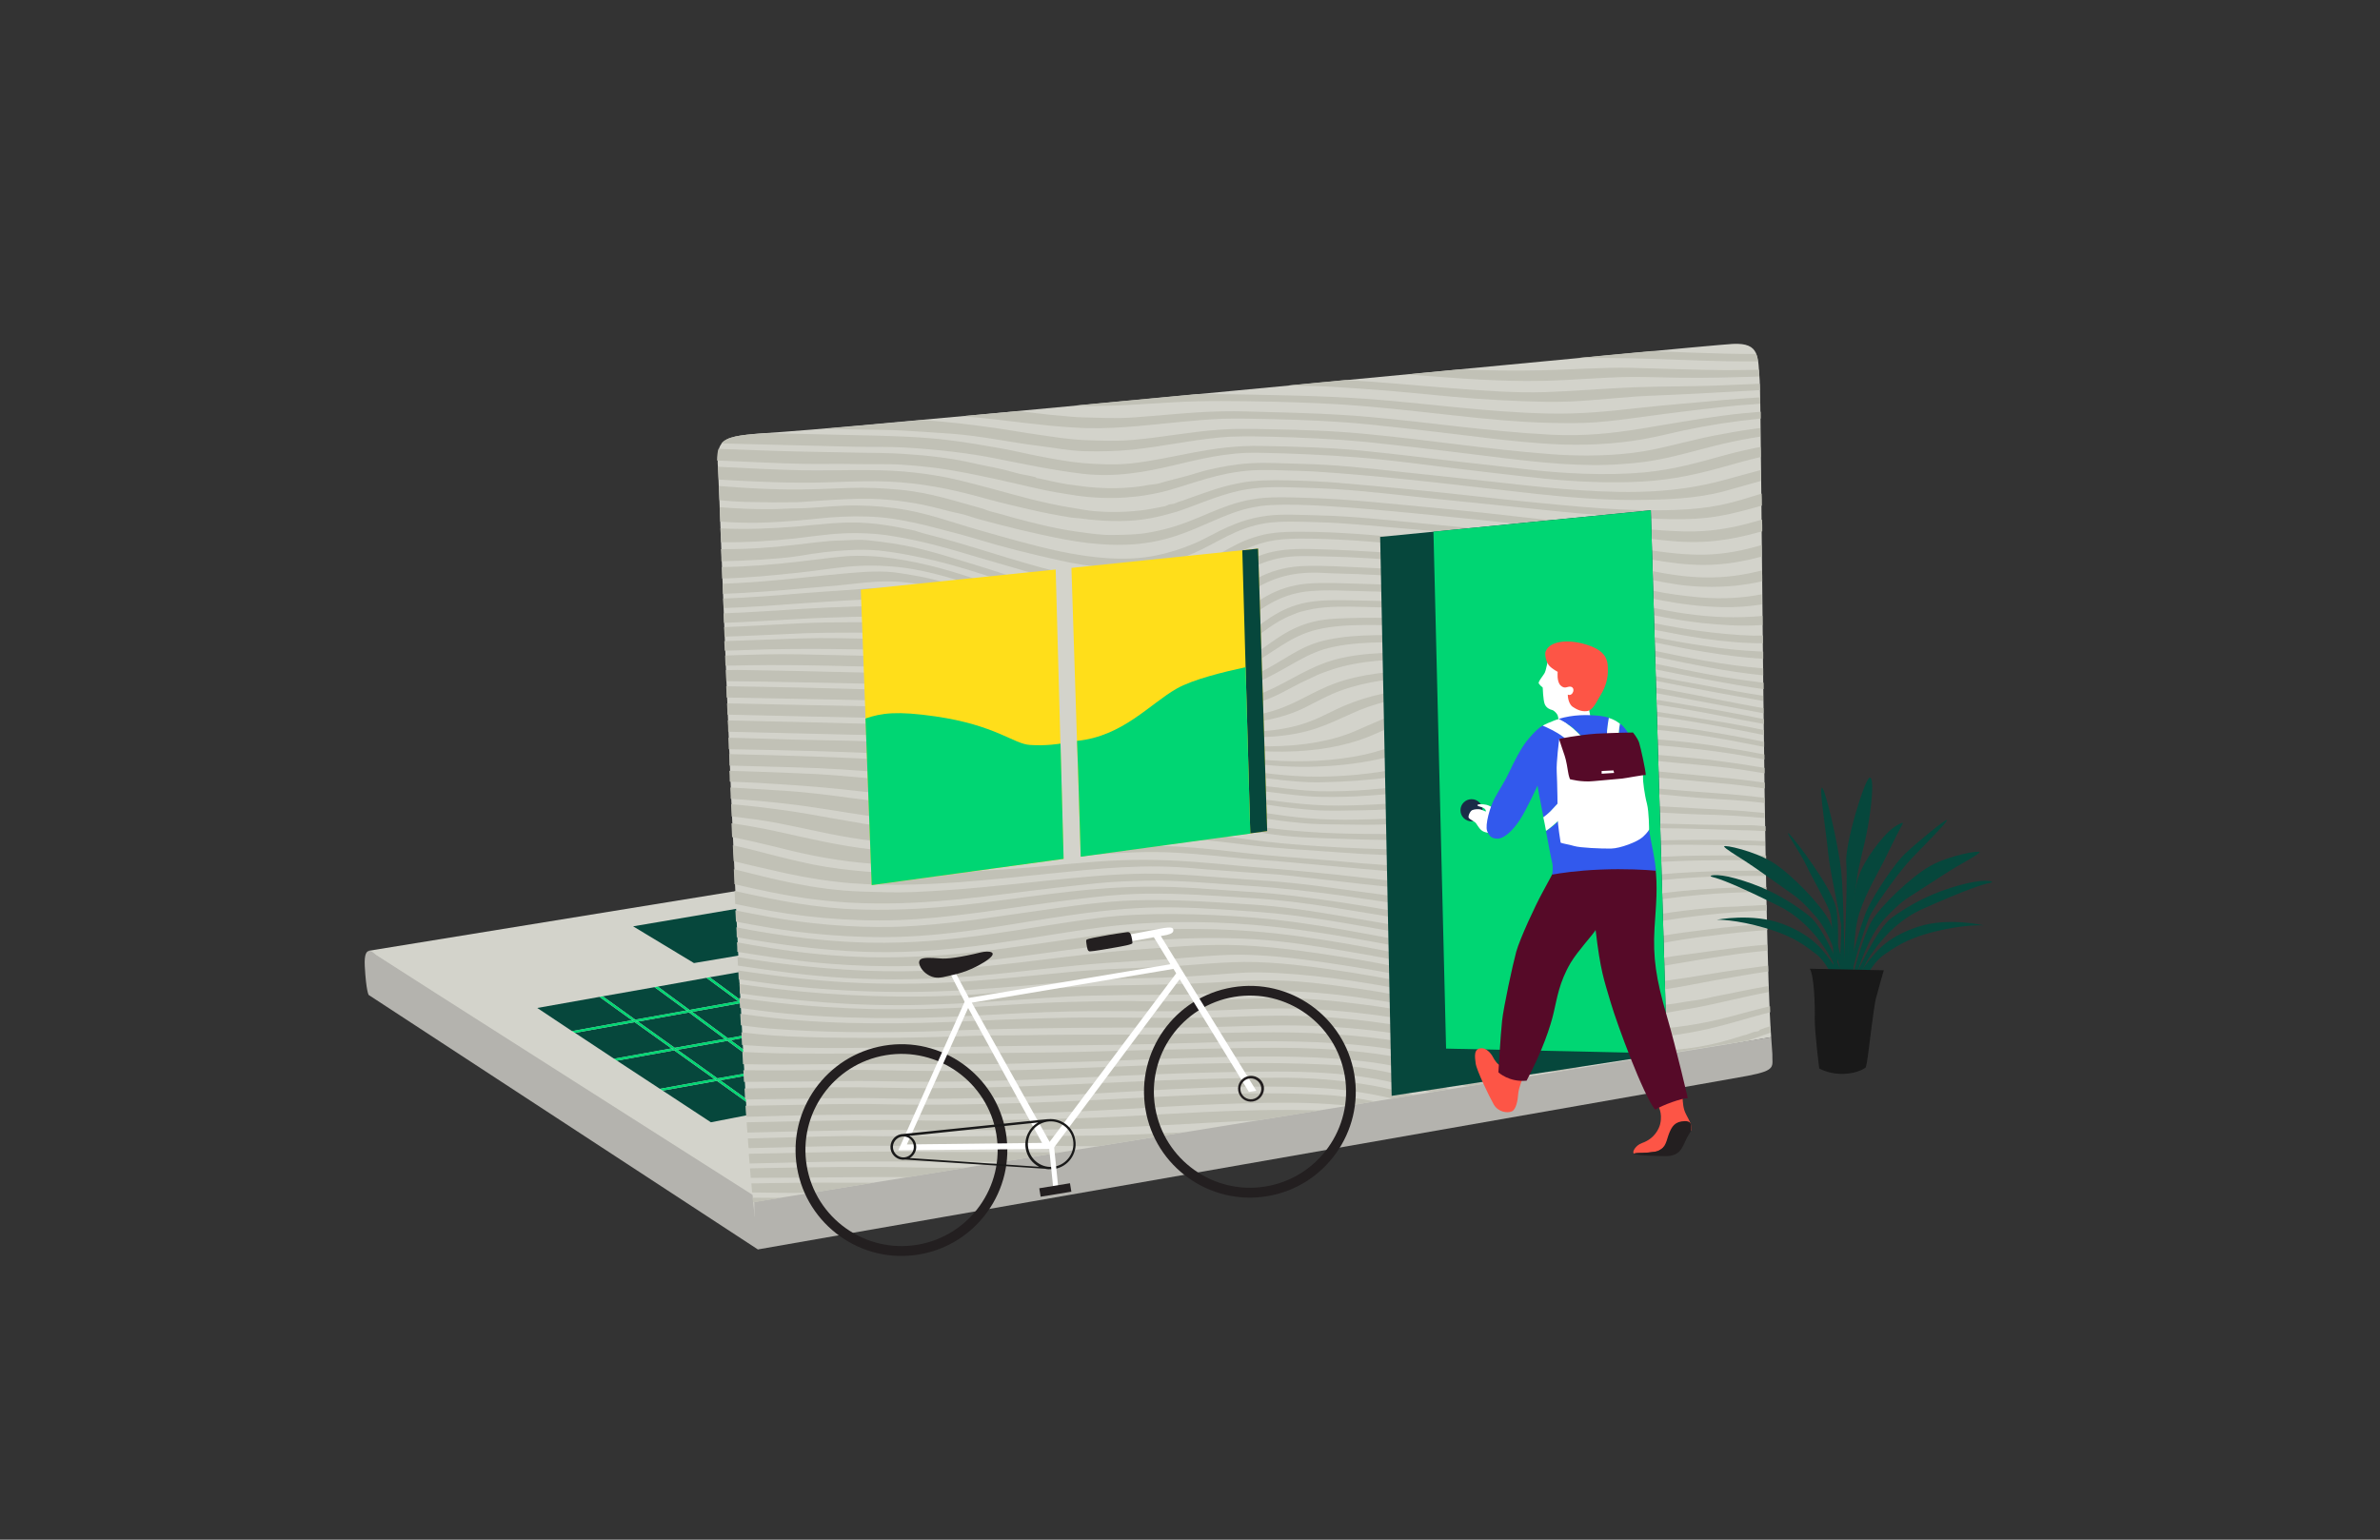 <?xml version="1.0" encoding="utf-8"?>
<!-- Generator: Adobe Illustrator 22.0.1, SVG Export Plug-In . SVG Version: 6.00 Build 0)  -->
<svg version="1.1" xmlns="http://www.w3.org/2000/svg" xmlns:xlink="http://www.w3.org/1999/xlink" x="0px" y="0px"
	 viewBox="0 0 1224 792" style="enable-background:new 0 0 1224 792;" xml:space="preserve">
<rect x="0" y="0" width="1224" height="792" fill="#333333" stroke="none"/>
<style type="text/css">
	.st0{fill:#D3D3CB;}
	.st1{fill:#B4B3AE;}
	.st2{fill:#06473C;}
	.st3{fill:none;stroke:#ED1D31;stroke-miterlimit:10;}
	.st4{fill:none;}
	.st5{fill:#00D673;}
	.st6{fill:#C1C1B6;}
	.st7{fill:#191919;}
	.st8{fill:#1A2C47;}
	.st9{fill:#FFFFFF;}
	.st10{fill:#FD5546;}
	.st11{fill:#231F20;}
	.st12{fill:#560A28;}
	.st13{fill:#3259ED;}
	.st14{fill:#FFDE1A;}
</style>
<g id="Calque_1">
	<polyline class="st0" points="189.5,489.1 391.8,456.2 392.9,620.5 189.5,489.1 	"/>
	<path class="st1" d="M193.2,491.1c4.1,2.8,196.6,125.3,196.6,125.3l0.1,26.4c0,0-193.1-126.3-200.3-131c0,0-1.3-1.9-2-14.8
		C186.9,484,193.2,491.1,193.2,491.1z"/>
	<polygon class="st2" points="386.3,466.2 325.6,476.5 356.9,495.4 384.8,490.7 	"/>
	<path class="st3" d="M333.3,565.2"/>
	<g>
		<polygon class="st4" points="394.2,550.2 383.5,542.3 384.3,552 		"/>
		<polygon class="st2" points="379.6,515 363.3,503 338.3,507.5 354.6,519.5 		"/>
		<polygon class="st2" points="326.4,525.8 295.7,531.3 315.8,544.6 345.3,539.3 		"/>
		<polygon class="st2" points="353,519.8 336.6,507.8 310,512.5 326.7,524.5 		"/>
		<polygon class="st2" points="308.3,512.8 276.3,518.5 294.2,530.4 325,524.8 		"/>
		<polygon class="st2" points="347,539 372.7,534.4 354.3,520.8 328.1,525.5 		"/>
		<polygon class="st2" points="379.9,500.1 365,502.7 381.1,514.6 		"/>
		<polygon class="st2" points="369,554.7 384.3,552 383.5,542.3 374.1,535.4 348.4,540 		"/>
		<polygon class="st2" points="340.8,561 365.6,577.3 386.1,573.3 385.6,568.1 368.7,556 		"/>
		<polygon class="st2" points="346.7,540.3 317.3,545.6 339.4,560.1 367.3,555 		"/>
		<polygon class="st2" points="385.5,566.5 384.4,553.2 370.4,555.7 		"/>
		<polygon class="st2" points="383.3,540.6 382.7,533.8 375.8,535.1 		"/>
		<polygon class="st2" points="381,516 356,520.5 374.4,534.1 382.6,532.6 381.3,516.2 		"/>
		<polygon class="st5" points="345.3,539.3 315.8,544.6 317.3,545.6 346.7,540.3 		"/>
		<polygon class="st5" points="375.8,535.1 382.7,533.8 382.6,532.6 374.4,534.1 		"/>
		<polygon class="st5" points="347,539 348.4,540 374.1,535.4 372.7,534.4 		"/>
		<polygon class="st5" points="383.5,515.6 383.3,514.4 381.3,514.7 382.7,515.7 		"/>
		<polygon class="st5" points="354.3,520.8 353,519.8 326.7,524.5 328.1,525.5 		"/>
		<polygon class="st5" points="354.6,519.5 356,520.5 381,516 379.6,515 		"/>
		<polygon class="st5" points="325,524.8 294.2,530.4 295.7,531.3 326.4,525.8 		"/>
		<polygon class="st5" points="384.3,552 384.4,553.2 395.6,551.2 394.2,550.2 		"/>
		<polygon class="st5" points="369,554.7 370.4,555.7 384.4,553.2 384.3,552 		"/>
		<polygon class="st5" points="367.3,555 339.4,560.1 340.8,561 368.7,556 		"/>
		<polygon class="st5" points="389,570.5 389.8,569.5 385.5,566.5 385.6,568.1 		"/>
		<polygon class="st5" points="346.7,540.3 367.3,555 369,554.7 348.4,540 		"/>
		<polygon class="st5" points="328.1,525.5 326.4,525.8 345.3,539.3 347,539 		"/>
		<polygon class="st5" points="326.7,524.5 310,512.5 308.3,512.8 325,524.8 		"/>
		<polygon class="st5" points="368.7,556 385.6,568.1 385.5,566.5 370.4,555.7 		"/>
		<polygon class="st5" points="347,539 345.3,539.3 346.7,540.3 348.4,540 		"/>
		<polygon class="st5" points="326.7,524.5 325,524.8 326.4,525.8 328.1,525.5 		"/>
		<polygon class="st5" points="368.7,556 370.4,555.7 369,554.7 367.3,555 		"/>
		<polygon class="st5" points="394.2,550.2 395.9,549.9 383.3,540.6 383.5,542.3 		"/>
		<polygon class="st5" points="374.1,535.4 383.5,542.3 383.3,540.6 375.8,535.1 		"/>
		<polygon class="st5" points="372.7,534.4 374.4,534.1 356,520.5 354.3,520.8 		"/>
		<polygon class="st5" points="354.6,519.5 338.3,507.5 336.6,507.8 353,519.8 		"/>
		<polygon class="st5" points="374.1,535.4 375.8,535.1 374.4,534.1 372.7,534.4 		"/>
		<polygon class="st5" points="353,519.8 354.3,520.8 356,520.5 354.6,519.5 		"/>
		<polygon class="st5" points="395.6,551.2 397.3,550.9 395.9,549.9 394.2,550.2 		"/>
		<polygon class="st5" points="381.3,514.7 381.1,514.6 381.1,514.8 		"/>
		<polygon class="st5" points="381.1,514.8 381.1,514.6 365,502.7 363.3,503 379.6,515 		"/>
		<polygon class="st5" points="381,516 381.3,516.2 381.2,516 		"/>
		<polygon class="st5" points="381.2,516 382.7,515.7 381.3,514.7 381.1,514.8 		"/>
		<polygon class="st5" points="381.1,514.8 379.6,515 381,516 381.2,516 		"/>
	</g>
	<path class="st0" d="M910.9,533.5c-4-52-5-326.7-5.9-337.7c-1-12,0.4-19.6-13.8-18.9c-13.6,0.6-429.9,41.2-489.3,45.3
		c-30,2.1-34,1.6-32.6,19.5c0.9,12.6,10.9,310.4,18.8,384.1l10.2-1.3L910.9,533.5z"/>
	<path class="st1" d="M898.8,553.4c15.2-2.9,12.5-4.8,12.7-11.2c0-0.6-0.2-3.6-0.6-8.7l-523,84.8l0.1,7.5
		c1.2,10.8,1.8,16.9,1.8,16.9S883.6,556.3,898.8,553.4z"/>
	<g>
		<path class="st4" d="M656,551.2c-35.1,0.1-67.2,1.7-100.2,3.1c-32.9,1.4-66.3,2.6-101.5,1.9c-17.3-0.4-34.5,0.2-51.6,0.2
			c-6.7,0-13.3,0.1-20,0.1c0.1,1.1,0.1,2.3,0.2,3.4c6.6-0.1,13.3-0.2,19.9-0.3c17-0.2,34.2-0.5,51.5-0.1c17.3,0.4,34.7,0.4,51.9-0.1
			c50.9-1.3,97.4-4.9,149.8-5c8.9,0,17.7,0.3,26.2,0.9c8.2,0.6,16.1,1.7,23.7,3c7.3,1.3,14.2,3.1,21.2,5l8.8-1.4
			c-9.8-2.7-19.6-5.5-29.9-7.2C690.4,552,673.2,551.1,656,551.2z"/>
		<path class="st4" d="M706.7,546.5c-31.6-4.4-68.8-3.2-101.4-2.2c-16.7,0.5-33.2,1.4-49.9,1.8c-25,0.6-50.5,1.8-76.4,1.2
			c-17.7-0.4-34.8-0.1-51.9,0c-14.7,0.1-29.9,0.3-44.9,0c0.1,1.1,0.1,2.2,0.2,3.2c6.2,0.1,12.5,0.1,18.8,0.1
			c17,0.1,34.2-0.5,51.5-0.1c17.4,0.4,35,0.5,52.3,0.3c59.3-0.7,115.3-6.1,177.1-3.2c8.4,0.4,16.6,1.3,24.2,2.6
			c14.5,2.5,26.8,6.3,39.4,10.2l8.9-1.5c-2.1-0.6-4.2-1.2-6.3-1.8C734.8,552.9,722,548.7,706.7,546.5z"/>
		<path class="st4" d="M395.4,613.6c-2.9-0.1-5.8-0.1-8.6-0.1c0.1,0.9,0.2,1.8,0.3,2.7c4.8,0,9.7,0,14.5,0.1l16-2.6
			C410.1,613.7,402.8,613.7,395.4,613.6z"/>
		<path class="st4" d="M790.8,540.2c-14.2-3.3-28.1-7-42.3-10.4c-14.4-3.4-29.5-6.1-45.3-8.1c-16.1-2-33.1-3.1-50.6-2.8
			c-8.3,0.1-16.7,0.6-25,0.9c-25.5,1-51.9,0.1-77.6,0.6c-17.1,0.4-33.8,1.3-49.7,2.2c-32.4,1.8-68.4,1.9-101.6-1.7
			c-6-0.6-12-1.4-18-2.3c0.1,1,0.1,2,0.2,3c5.9,0.8,11.8,1.5,17.7,2.2c33.2,3.6,68.6,3.1,101.8,1.5c16.1-0.8,33-1.3,50.2-1.7
			c26-0.5,52.2,0.6,77.3-0.2c8.4-0.3,16.9-0.6,25.3-0.8c17.4-0.3,34.5,0.8,50.9,2.8c15.8,1.9,30.9,4.5,44.9,8.2
			c21.1,5.4,39.7,12.4,63.4,15.6c0.4,0.1,0.8,0.1,1.2,0.2L840,545C822.8,545.1,805.6,543.6,790.8,540.2z"/>
		<path class="st4" d="M706.4,538.4c-23.9-2.9-51.9-3.2-76.7-2.4c-25.4,0.9-50.2,1.5-76,1.7c-25.7,0.2-51.4,0.6-76.8,1
			c-8.5,0.1-17.1,0-25.5,0.2c-22.8,0.4-47.6,0.3-69.8-1.4c0.1,1.2,0.1,2.3,0.2,3.5c5.8,0.4,11.8,0.6,18,0.7
			c17.1,0.4,34.4,0.3,51.8,0c17.3-0.2,34.6,0.4,52,0c16.9-0.3,34-0.3,51-0.7c16.9-0.4,33.9-1,50.6-1.3c33.3-0.6,69.4-2.3,102,2.2
			c8,1.1,15.2,2.4,22.3,4.2c10.3,2.6,20.1,6.3,29.9,9.3c1.9,0.6,3.8,1.1,5.8,1.7l10.1-1.6c-8.9-2.3-17.3-4.9-25.6-7.6
			C736.4,543.6,722.4,540.3,706.4,538.4z"/>
		<path class="st4" d="M604.3,560.1c-16.2,0.8-32.5,1.9-48.8,2.7c-32.9,1.5-66.3,2.9-101.1,2.1c-17.3-0.4-34.6,0.1-51.4,0.3
			c-6.6,0.1-13.2,0.2-19.8,0.3c0.1,1.1,0.1,2.1,0.2,3.2c6.2-0.1,12.3-0.2,18.5-0.3c16.9-0.2,34.1-0.8,51.2-0.5
			c52.8,1.1,101.6-1.7,150.3-4.2c23.9-1.2,50.4-2.1,76.2-0.8c9.8,0.5,18.7,1.8,27.3,3.5l9.4-1.5c-11-2.5-22.5-4.5-35.5-5.3
			C654.9,558.1,628.1,559,604.3,560.1z"/>
		<path class="st4" d="M750.1,538.7c-26.4-7.6-60.6-11.5-95.3-11.1c-17.1,0.2-33.9,1.1-50.8,1.1c-34.4,0-69.3,0.1-102.7,1.1
			c-8.2,0.2-16.6,0.7-25,0.9c-25.4,0.6-51.7,0.6-77.3-1.3c-6-0.5-11.9-1.1-17.8-1.9c0.1,1.2,0.1,2.3,0.2,3.5
			c5.6,0.7,11.3,1.3,17.1,1.7c17.4,1.1,34.8,1.2,52,1.2c17,0,34-0.4,51-1.1c8.5-0.3,17-0.1,25.7-0.3c17.2-0.3,34.5-0.3,51.6-0.3
			c8.6,0,17.3-0.1,25.8-0.3c16.7-0.3,33.5-1,50.7-0.9c26.1,0.1,52.4,2,74.1,6.4c20.6,4.1,37.1,11.6,56.9,16.3l13.2-2.2
			c-2.9-0.5-5.8-1.1-8.5-1.7C776.6,546.8,763.5,542.5,750.1,538.7z"/>
		<path class="st4" d="M850.8,533.6c-4.1,0.3-8.2,0.4-12.5,0.6c-34.8,1.7-64.6-7-92.5-12.8c-14.6-3-29.4-5.6-45.1-7.9
			c-15.9-2.3-32.7-3.9-49.9-3.6c-16.8,0.3-33.1,2.1-50.2,1.9c-8.7-0.1-17.4,0-26,0.2c-8.6,0.1-17.1,0.2-25.4,0.7
			c-32.7,1.9-64.7,5.2-99.8,4.3c-17.2-0.5-34.2-1.8-50.6-3.6c-6.2-0.7-12.4-1.5-18.6-2.3c0,0.9,0.1,1.7,0.1,2.6
			c6.1,0.9,12.2,1.7,18.4,2.4c16.4,1.9,33.6,3,50.9,3.4c17.3,0.4,34.3-0.1,51-1.1c16.2-0.9,32.5-2.2,49.3-2.6
			c8.4-0.2,16.9-0.4,25.6-0.5c8.6-0.1,17.4,0.4,26.4,0.2c8.6-0.2,17-0.3,25.4-0.7c8.4-0.4,16.4-0.9,25-1c17.8-0.3,34.3,1.3,50.3,3.5
			c15.6,2.1,30.6,5,45.1,8.2c25.4,5.6,48.6,13.2,78.1,15c4.2,0.3,8.5,0.4,12.9,0.5c17.4,0.6,32.6-1.1,46.5-4.6
			c3.4-0.9,6.6-1.9,9.8-2.9c1-0.3,2.2-0.7,2.9-0.8c0.2,0,0.3-0.1,0.6-0.2c1.3-0.5,2.2-0.8,3.3-1.2c0.8-0.3,1.7-0.3,2.5-0.5
			c0.4-0.1,0.6-0.5,1-0.6c1.7-0.6,3.5-1.2,5.3-1.8c-0.1-2.2-0.3-4.7-0.4-7.4c-12.4,3.1-24,7.1-36.7,9.6
			C866.2,531.8,858.7,533,850.8,533.6z"/>
		<path class="st4" d="M910.9,533.5c-0.1-0.7-0.1-1.4-0.2-2.1c-4,1.3-7.9,2.7-11.8,4.1L910.9,533.5z"/>
		<path class="st4" d="M444.4,605.5c-19.5,0.2-38.9,0.3-58.2,0.4c0.1,1,0.2,1.9,0.2,2.8c2.8,0,5.7,0,8.5-0.1
			c18-0.3,36.2-0.3,54.5-0.2l18.1-2.9C459.8,605.5,452.1,605.4,444.4,605.5z"/>
		<path class="st4" d="M420.8,597.7c-11.9,0.3-23.5,0.6-35.3,0.8c0.1,0.8,0.1,1.7,0.2,2.5c3.2,0,6.5-0.1,9.7-0.2
			c24.2-0.5,48.6-0.9,73.6-0.3c8.3,0.2,16.7,0.3,25,0.2c1.1,0,2.2,0,3.3,0l18.6-3c-6.8,0-13.6,0-20.4,0
			C470.6,597.6,444.9,597.2,420.8,597.7z"/>
		<path class="st4" d="M500.4,581.4c-8.5,0.1-17.1,0.2-25.5,0c-17.4-0.4-34.2,0.1-50.8,0.3c-13.2,0.2-26.4,0.5-39.6,0.9
			c0.1,1,0.1,2,0.2,3c12.7-0.3,25.4-0.7,38-1c8.3-0.2,16.7-0.4,25-0.2c8.5,0.2,17-0.1,25.5,0.1c8.5,0.2,17,0.1,25.5,0
			c17-0.3,33.9-0.2,50.7-0.2c16.6,0,33.1-0.5,49.3-1.2c3.5-0.2,7-0.3,10.4-0.5l37.6-6.1c-32.4,1.2-63,3.7-95.8,4.4
			C534.2,581.2,517.3,581.2,500.4,581.4z"/>
		<path class="st4" d="M548.4,589.5c-8.4-0.2-16.9-0.1-25.4-0.1c-33.3,0.3-67.8-0.3-100.6,0.3c-12.4,0.2-24.9,0.5-37.4,0.9
			c0.1,1,0.1,1.9,0.2,2.8c20.2-0.5,40.4-0.9,60.8-1.1c16.7-0.2,33.4,0.3,50.2,0.2c16.4-0.1,32.8,0.1,49.1,0.3l19.8-3.2
			C559.5,589.7,553.9,589.6,548.4,589.5z"/>
		<path class="st4" d="M651.6,567.3c-34.4,0.5-65.4,3-98.3,4.5c-16.5,0.8-33.2,1.2-50,1.4c-33.8,0.5-68.5-0.3-102.3,0.8
			c-5.7,0.2-11.4,0.3-17.2,0.5c0.1,1,0.1,2,0.2,2.9c5.1-0.1,10.3-0.2,15.4-0.3c25.3-0.5,50.6-1.2,76.5-0.6c8.5,0.2,17.1,0.1,25.7,0
			c16.7-0.2,33.5-0.7,50.1-1.1c16.5-0.4,32.8-1.4,48.9-2.3c23.8-1.3,48.9-2.5,74.7-2c1.2,0,2.4,0.1,3.6,0.1l14.3-2.3
			C679.9,567.3,665.7,567.1,651.6,567.3z"/>
		<path class="st4" d="M845.8,237.3c-3.5,0.5-7.4,0.8-11.3,1.1c-20.5,1.5-42.3-0.8-61.3-3.1c-19.8-2.4-39.2-5-58.9-7
			c-3.9-0.4-7.9-1-11.9-1.3c-16.1-1.4-33.1-2.3-50.6-2.7c-8.8-0.2-17.1-0.2-25,0.5c-15.5,1.5-29,4.7-44.3,6.2
			c-7.9,0.8-16.1,1-24.5,0.8c-8.2-0.2-15.7-1.7-23.4-2.7c-14.8-1.8-29.3-5.1-45.3-6.3c-8-0.6-16.2-1.1-24.7-1.6
			c-8.5-0.5-17.2-0.4-25.9-0.6c-4.9-0.1-9.8-0.2-14.7-0.3c-9.6,0.8-17.1,1.4-22.1,1.8c-2.8,0.2-5.3,0.4-7.6,0.5
			c15,0.4,29.9,0.7,44.7,1c17.7,0.4,34.9,0.7,50.6,2.8c7.9,1,15.4,2.3,22.9,3.6c7.4,1.3,14.5,3.1,21.7,4.4
			c7.4,1.4,14.9,2.9,22.9,3.6c8.3,0.7,17,1,24.6,0.2c22.9-2.5,41.2-9.5,67.6-9c17,0.4,34.5,0.8,51,2.4c16,1.5,31.9,3.5,47.7,5.4
			c11.9,1.4,23.9,2.6,35.5,4c19.5,2.4,42.7,3.7,62.3,1.8c15.7-1.5,28.2-5.2,41.8-8.9c5.9-1.6,11.9-3,18.2-4.2c0-1.9,0-3.7-0.1-5.5
			c-6.5,1-12.8,2.2-18.8,3.6C872.6,231.2,860.3,235.4,845.8,237.3z"/>
		<path class="st4" d="M851,288.2c-7.8-1.3-15.5-2.8-23.4-4.1c-39.2-6.5-81.7-10.2-124.2-13.8c-8.7-0.7-17.4-1.4-26.3-1.6
			c-9.2-0.2-18.6-0.6-26,0.5c-15.3,2.4-24.9,10.1-36.8,15.3c-6.1,2.7-12.4,4.9-19.9,6.4c-15.6,3.1-34.7,0.8-49.2-2.5
			c-14.9-3.4-29.5-7-43.1-11.1c-7.1-2.2-14-3.9-21-5.7c-7.1-1.9-14.4-3.5-22.1-4.7c-8.5-1.3-17.1-1.4-25.8-1
			c-8.1,0.3-16.4,1.5-24.6,2.1c-8.3,0.6-17,1.2-25.7,1c-4.2-0.1-8.4-0.3-12.4-0.6c0,1.2,0.1,2.4,0.1,3.7c12.9,0.6,26.3,0.1,38.5-0.9
			c12.1-1,24.6-2.9,37.7-1.8c6.3,0.5,12.8,1.6,18.2,2.7c1.9,0.4,3.9,0.8,5.7,1.2c1.8,0.4,3.5,1.1,5.3,1.6
			c24,6.1,44.5,13.9,69.2,19.8c7.3,1.8,15.2,3.5,23.5,4.2c8.3,0.7,17.2,1.2,25.5-0.3c15.7-2.8,25.6-9.1,37.1-15.7
			c5.8-3.3,11.5-6,18.8-7.6c7.1-1.6,16.1-1.6,25.8-1.4c18.2,0.4,35.8,2,52.8,3.7c17.2,1.7,34.2,2.8,51,4.9c16.5,2.1,32.7,4.1,48.5,7
			c15.6,2.9,30.3,7.4,48,7.8c11.4,0.3,21.1-1.3,30.1-3.6c0-2.4,0-4.8-0.1-7.1c-9,2.5-18.6,4.3-29.9,4.3
			C867.2,290.6,859,289.5,851,288.2z"/>
		<path class="st4" d="M834.4,266c-16-1-33.5-2.8-49.2-4.4c-16.5-1.7-32.7-3.3-49-5c-16.2-1.7-32.5-3.7-49.5-4.8
			c-8.5-0.5-17.6-0.9-26.2-1c-9.1-0.2-17.1,0.4-24.1,2c-11.2,2.5-20.9,7.1-31,10.5c-1.7,0.6-3.4,1-5,1.4c-4,1.1-8.5,2.1-12.8,2.7
			c-9.6,1.4-21.4,0.8-31.2-0.4c-2-0.3-4-0.3-5.9-0.6c-7.5-1.2-15.1-2.7-22.3-4.4c-3.6-0.9-7.1-1.6-10.5-2.5c-3.5-1-7.1-1.8-10.5-2.7
			c-13.9-3.9-27.9-7.2-44.3-8.5c-16.5-1.3-34.1,0.3-51.2,0.2c-14.5-0.1-28.4-0.8-42.3-1.6c0,0.9,0.1,2,0.1,3.2
			c13.7,1,27.5,1.8,41.6,1.8c8.6,0,17-0.5,25.4-0.8c8.7-0.3,17.3,0.1,25.8,0.9c16.3,1.6,29.7,6.2,43.4,9.9c2.3,1.1,5,1.6,7.5,2.3
			c2.6,0.7,5.2,1.5,7.8,2.2c10.4,2.8,21.3,5.6,32.8,7.2c6,0.8,12,1.8,18.2,1.7c6.8-0.1,12.8-0.2,18.4-1.2c5.6-1,10.6-2.2,15.6-3.9
			c14.5-4.9,26.1-12.6,43.8-14c5.9-0.5,12.4-0.2,19.4-0.1c12.9,0.3,26.5,1.3,38.4,2.4c24.7,2.3,49.8,4.6,74.1,7.5
			c12.5,1.5,24.8,2.3,37,3.7c12.2,1.4,24.5,2.4,37,3.3c6.3,0.5,13.2,0.7,19.5,0.3c6-0.4,12-1.3,17.1-2.5c4.5-1,9-2.2,13.4-3.5
			c0-2.4,0-4.7-0.1-6.9c-7.3,2.1-14.5,4.1-22.3,5.4C867.8,268.4,851.5,267.1,834.4,266z"/>
		<path class="st4" d="M853.3,277.7c-40.7-4.7-81.2-9.3-122.6-13.3c-16.5-1.6-33.1-3.2-50.6-4.2c-9-0.5-18.1-0.9-26.4-0.4
			c-8.2,0.4-15.1,2.2-21.4,4.6c-12.3,4.6-22.9,10.8-37.6,13.9c-15.3,3.2-32.2,2.1-47.9-0.9c-15.1-2.9-30-6.6-43.2-10.2
			c-3.4-0.9-6.7-2.2-10.2-3c-3.6-0.8-7.2-1.7-10.8-2.6c-10.2-2.6-22.3-4.7-34.8-5c-8.8-0.2-17.5,0.4-25.6,0.9
			c-4.2,0.2-8.3,0.7-12.4,0.8c-8.8,0.2-17.6,0.1-26.2-0.1c-4.7-0.1-9.3-0.5-13.9-0.9c0,1.1,0.1,2.3,0.1,3.5c8.7,0.7,17.5,1.1,26.6,1
			c4.3,0,8.6-0.4,12.9-0.4c8.5-0.1,16.4-1.1,24.9-1.4c8.7-0.3,17.6,0.2,25.7,1.3c16,2.2,28.7,7.1,42.7,11.1
			c13.4,3.8,27.6,8.1,42.6,11.2c15,3.2,32.7,5.4,48.7,2.1c7.4-1.5,13.8-3.6,19.9-6.2c5.9-2.5,11.3-5.8,17.3-8.5
			c6.2-2.7,12.4-4.8,20.3-5.8c7.7-1,17-0.4,26.2-0.2c17.5,0.4,34.4,2.3,51.1,3.9c33.8,3.1,66.9,6.5,98.9,10.8
			c15.8,2.1,31.2,5.8,48.9,5.5c10.8-0.2,20.3-2.3,29.3-4.9c0-2.4,0-4.8-0.1-7.1c-8.5,2.4-17.3,4.4-27,5.2
			C870.4,279.2,861.7,278.6,853.3,277.7z"/>
		<path class="st4" d="M834,340.7c-15.3-3.1-30.9-6.1-47.9-7.8c-16.3-1.6-35.3-2-54.3-2.4c-18.2-0.4-36.7-0.8-50.7,3.3
			c-6.7,2-12.4,5.2-17.9,8.4c-11.1,6.3-22.7,12.9-38.1,14.9c-16.3,2.1-35.7-0.4-49.3-4.1c-7.1-1.9-13.6-4.4-20.6-6.7
			c-13.6-4.4-26.7-9.6-40.2-14.2c-6.8-2.3-14-4.3-21.9-5.5c-7.9-1.2-16.9-0.7-26.3-0.9c-18.1-0.4-37.1-0.6-54.4,0
			c-13.1,0.5-26.4,1.3-39.9,1.7c0,0.8,0.1,1.5,0.1,2.3c13.2-0.4,26.3-1,39.2-1.4c13.1-0.4,27.1,0,40.6,0.3c4.6,0.1,9.4,0,13.9,0.3
			c9.4,0.6,18.6-0.1,26.6,1.3c4.1,0.7,7.9,1.4,11.5,2.3c3.6,0.9,7,2,10.5,3.2c13.8,4.6,26.9,9,39.9,14.2
			c13.3,5.2,27.4,9.1,43.6,11.1c18.2,2.2,35.3,1,48.3-3.6c12.9-4.6,22.6-12.2,35.8-16.9c13.4-4.7,30.6-5.2,48.8-4.8
			c18.3,0.4,38.4,0.3,54.6,1.7c25.9,2.3,48.7,7,71.6,11.5c7.8,1.5,15.6,2.8,23.4,4.3c8.3,1.6,17.1,3.3,26.1,4.6c0-1.2,0-2.4,0-3.6
			c-9.2-1.2-18.1-2.9-26.8-4.5C864.5,347,849.4,343.8,834,340.7z"/>
		<path class="st4" d="M875.6,301.9c-17.6-0.5-32.2-5.3-47.5-8.3c-15.5-3.1-31.4-5.6-48-7.6c-16.9-2.1-34.1-3.4-51.4-5.1
			c-17.2-1.6-34.8-3.3-53.2-3.7c-9.7-0.2-18.3,0-25.3,1.9c-7.1,1.9-12.7,4.7-18.4,8.1c-5.7,3.4-11,6.7-16.8,9.6
			c-8.4,4.1-20.1,7.4-33,7.3c-13.6-0.1-25.7-2.6-36.5-5.2c-7.4-1.8-14.6-3.9-21.6-6c-7.1-2.1-14.2-4.1-21.3-6.2
			c-14.7-4.4-28.4-8.4-44.1-10.9c-8.5-1.4-17.1-1.7-25.5-1.3c-8.2,0.4-16.3,1.7-24.5,2.6c-12.1,1.3-24.9,2.1-37.8,1.9
			c0,1.1,0.1,2.3,0.1,3.4c4.1,0,8.3-0.1,12.3-0.2c8.7-0.2,17.3-1,25.4-2c8.2-0.9,16.4-2.2,24.6-2.3c4.4-0.1,8.8-0.5,13.2-0.1
			c4.2,0.4,8.4,1,12.6,1.6c16.1,2.4,29.4,7.1,44.1,11.5c10.5,3.2,20.7,7,31.2,10.1c10.7,3.2,20.8,6.2,33.5,8.3
			c8.3,1.3,17.6,2.2,26.2,1.2c8.6-1,15-3,21-5.9c11.9-5.7,21.2-14.8,34.1-19.3c6.6-2.3,14.6-3.2,24.4-3c28.4,0.6,54.4,2.9,80.1,5.3
			c26.4,2.5,50.5,6.1,73.9,10.8c7.7,1.6,15,3.7,22.5,5.3c7.8,1.7,15.9,2.8,24.5,3.5c11.9,1,22.4,0.2,31.9-1.7c0-2.2,0-4.4-0.1-6.5
			C897.3,301.1,887.6,302.3,875.6,301.9z"/>
		<path class="st4" d="M784.1,325.1c-16.6-2-34.1-2.8-53.8-3.2c-18.2-0.4-38-1.8-52.8,1.7c-14.4,3.5-22.8,12.1-34.7,18.3
			c-12,6.3-27.1,9.8-45.3,8.3c-8.5-0.7-16.3-2.3-23.5-4.4c-7.2-2-14.1-4.3-21-6.6c-14-4.7-26.9-9.7-40.2-14.7
			c-6.6-2.5-13.7-4.7-21.3-6.2c-7.9-1.6-16.5-2.2-25.5-1.6c-8.9,0.5-17.9,0-27.1,0.4c-8.8,0.3-17.7,0.5-26.4,1
			c-12.9,0.7-26.5,1.6-40.3,2.1c0,0.8,0.1,1.6,0.1,2.4c13.4-0.5,26.6-1.4,39.5-2c17.6-0.8,36.1-0.5,53.8-0.4
			c9.2,0,18.5,0.1,26.3,1.5c7.5,1.4,14.4,4,21.1,6.3c6.7,2.3,13.1,5,19.6,7.5c6.5,2.6,13.3,4.8,20.2,7.2c14,4.9,27,9.7,43.5,11.6
			c9.1,1.1,18,1.1,25.8,0c15.4-2.3,27.2-8.6,38-15.3c5.5-3.4,10.9-6.6,17.8-8.7c6.8-2.1,14.6-3,23.4-3.4c8.7-0.4,18.1-0.1,27.5,0.1
			c19.6,0.4,38.5,0.7,54.3,2.4c34.3,3.7,63,11.4,94.2,17.2c9.7,1.8,19.3,3.3,29.4,4.5c0-1.3,0-2.6,0-3.8c-9.9-1-19.4-2.5-28.7-4.2
			C846.6,337.3,817.9,329.1,784.1,325.1z"/>
		<path class="st4" d="M830.2,326.2c-15.4-3.4-30.9-6.3-47.7-8.7c-24.6-3.5-52.9-4.4-81.2-5c-9.4-0.2-18.7-0.4-26.5,1.1
			c-2.8,0.6-5.8,1.2-7.9,2c-0.8,0.3-1.5,0.7-2.4,1c-9.7,3.7-16,10-24.4,15.4c-10.9,7-25.4,12-43.6,10.5c-12.9-1.1-24.4-4.2-34.9-7.2
			c-3.7-1.1-7.4-1.9-10.9-3.1c-10.5-3.5-20.4-7.2-30.2-11.1c-3.3-1.3-6.6-2.8-9.9-3.9c-13.8-4.7-28-9.8-45.5-9.6
			c-4.3,0-8.6,0.5-13.1,0.7c-12.9,0.6-26.2,1.3-39,2.3c-13.3,1-27,1.9-41,2.5c0,0.8,0.1,1.6,0.1,2.4c14-0.5,27.6-1.5,40.7-2.3
			c17.4-1.1,35.8-1.4,52.5-2c17.8-0.7,32.3,4.5,45.8,9.5c6.6,2.4,13,5.3,19.6,7.9c6.6,2.5,13.4,5,20.3,7.3
			c13.9,4.6,27.8,9.5,44.4,11.4c18.6,2.1,34-2.1,45.5-8.4c5.9-3.2,10.7-7.1,16-10.6c5.3-3.5,10.8-6.5,18.2-8.4
			c7.5-1.9,15.9-1.9,25.3-2.1c9.1-0.2,18.8,0.3,28.1,0.5c19.4,0.4,37.2,1.4,53.9,3.4c34,4.2,62.7,12.6,94.5,18
			c9.4,1.6,19.5,3.1,29.9,3.9c0-1.4,0-2.9,0-4.3c-10.2-0.6-20.5-1.9-29.7-3.5C860.8,333.1,845.6,329.6,830.2,326.2z"/>
		<path class="st4" d="M876.1,328.3c-16.4-2.4-31.8-5.8-47.2-9.3c-7.6-1.7-15.1-3.6-23-5.2c-23.9-4.7-49.4-7.2-77.3-8.7
			c-8.8-0.5-18.3-1-27.7-1.2c-9.4-0.2-18.7-0.8-27.6,0c-16.5,1.5-26,9.9-36.2,17.6c-9.9,7.4-22.4,14.2-41.3,13
			c-8.7-0.5-16.8-2-24.6-3.8c-15.6-3.4-29.5-8.1-42.7-13.2c-13-5-26.8-10.3-41-14.1c-7.3-1.9-15-3.4-23.8-4.2
			c-8.6-0.8-17.3,0-25.8,1c-8.4,1-16.9,1.5-25.3,2.3c-13.1,1.3-26.8,2.3-40.9,2.8c0,0.9,0.1,1.8,0.1,2.6c13.9-0.6,27.5-1.7,40.3-2.7
			c8.4-0.7,16.8-1.2,25.4-1.8c4.2-0.3,8.6-0.8,12.8-0.9c4.4-0.1,8.6-0.4,12.8-0.1c4.7,0.4,8.8,0.6,12.9,1.4
			c12.3,2.2,22.1,5.6,32.6,9.5c13.2,4.9,26.1,10.6,40,15.3c7,2.3,14.1,4.4,21.6,6.3c7.4,2,15.5,3.7,24.1,4.4
			c18.8,1.5,32.7-3,43.5-10.5c10.4-7.2,19.3-16.4,34.7-19c8-1.4,17.3-1.1,26.8-0.9c28.5,0.6,56.9,1.7,81.4,5.1
			c16.8,2.4,32.3,5.3,47.7,8.8c15.4,3.5,30.8,6.9,47,9.5c9.4,1.5,20.3,2.8,31.1,3.1c0-1.6,0-3.2-0.1-4.8
			C896.3,330.7,885.8,329.8,876.1,328.3z"/>
		<path class="st4" d="M875.6,320.4c-16.7-1.7-32-5.5-47.3-9.2c-15.3-3.7-30.7-6.7-47.3-9.2c-16.6-2.5-34.1-3.6-52.3-5
			c-13.4-1-27-1.8-41.1-2.1c-4.7-0.1-9.4-0.6-14.1-0.4c-18,0.6-28,7.8-38.5,15.5c-10.3,7.5-20.7,15-38.8,15.2
			c-9,0.1-17.5-1-25.8-2.6c-7.9-1.5-15.4-3.5-22.4-5.6c-21.7-6.7-40.5-14.7-62.4-20.7c-7.3-2-15.2-3.8-23.5-4.7
			c-8.6-0.9-17.4-1-26.1-0.2c-8.1,0.8-16.3,2.1-24.5,3c-13,1.4-26.3,2.8-40,3.1c0,0.9,0.1,1.8,0.1,2.7c5-0.2,9.9-0.4,14.7-0.8
			c17.3-1.1,33.3-3.1,50.2-4.7c8.6-0.8,17.5-1.4,26.2,0c4.3,0.7,8.3,1.3,12.2,2.1c3.9,0.8,7.6,1.8,11.3,2.8
			c22.1,5.9,40.4,15,61.7,21.7c7,2.2,14.4,4.4,22,6c7.9,1.7,16.2,3.3,25,3.5c19.8,0.4,30.2-5.9,40.8-13.5
			c10.5-7.6,19.8-15.8,36.9-17.2c8.9-0.7,18.2-0.1,27.3,0.1c9.3,0.2,18.6,0.8,27.7,1.3c18.7,1.1,35.9,2.6,52.6,4.9
			c16.7,2.3,32.2,5.3,47.5,8.9c15.3,3.7,30.9,7.1,47.4,9.3c8.3,1.1,17.6,2,26.7,2c1.6,0,3.1,0,4.7-0.1c0-1.8,0-3.5-0.1-5.3
			c-1.2,0.1-2.4,0.2-3.7,0.2C893.8,322,884.4,321.3,875.6,320.4z"/>
		<path class="st4" d="M860.9,520.4c-7.4,1.5-15,2.1-23.1,2.9c-2,0.2-4.2,0.2-6.3,0.2c-2.1,0.1-4.2,0.3-6.2,0.3
			c-13.3,0.2-25.7-0.6-37.7-2.4c-23-3.5-45.2-8.6-67.4-12.6c-22.1-4-46.6-8-72.2-8.5c-8.6-0.2-16.7,0.7-24.9,1.3
			c-8.2,0.6-16.3,1.1-24.7,1.4c-17,0.5-33.8,0.6-50.2,2.2c-16.2,1.6-32.2,2.9-48.1,4c-33,2.2-69.4,1.2-101.4-2.8
			c-6.2-0.8-12.4-1.6-18.7-2.6c0,0.8,0.1,1.6,0.1,2.4c6.1,0.9,12.1,1.7,18.2,2.4c32.1,3.9,68.6,5.3,101.8,3
			c24.1-1.6,48-4.2,73.1-4.7c17-0.3,34.4-0.6,50.7-1.5c8.3-0.5,16.4-1,24.7-1.1c17.7-0.2,33.7,2,50,4.3c15.3,2.2,30.2,5.2,45.1,8.3
			c7.3,1.5,14.7,2.8,22,4.6c7.4,1.8,14.9,2.8,22.4,4.3c3.7,0.8,7.5,1.3,11.5,1.8c4,0.5,8.1,1,12.2,1.3c8.5,0.6,17.2,0.9,25.9,0.9
			c16.5,0,32.3-2.1,45.8-5.4c9.2-2.2,17.5-4.7,26.3-6.8c-0.1-2.3-0.2-4.7-0.3-7.3c-12.9,2.4-25.1,5.7-37.9,8.1
			C868.2,519.1,864.5,519.6,860.9,520.4z"/>
		<path class="st4" d="M863.9,194.2c-8.1-0.1-16.2-0.5-24.3-0.4c-15.5,0.1-30.7,1.7-46,2c-23.4,0.5-46.5-1.5-69.7-3.3
			c-10.5,1-21.1,2-31.9,3c18.6,1,36.6,2.7,54.7,4.2c16,1.2,32,2.5,48.2,2c15.2-0.5,30.4-1.9,45.8-2.5c15.8-0.6,31.7-0.3,47.5-1
			c5.6-0.2,11.3-0.5,16.9-0.7c0-0.8-0.1-1.4-0.1-1.7c-0.1-0.8-0.1-1.5-0.2-2.2C891.3,194,877.7,194.4,863.9,194.2z"/>
		<path class="st4" d="M839.8,257.1c-15.5,0-33.4-1.4-49.1-3.1c-32.8-3.6-63.7-7.5-97.3-10.3c-8.1-0.7-16.7-1.4-25.4-1.6
			c-8.9-0.2-17.7-0.8-25.8-0.1c-15.5,1.4-27.7,6.4-41,10.1c-14,4-30.3,5.1-46.9,2.8c-7.4-1-14.8-2.3-22-4
			c-14.7-3.4-28.1-6.6-43.5-9.2c-7.6-1.3-15.5-2-23.8-2.7c-8.5-0.7-17.2-0.3-25.9-0.4c-8.7-0.2-17.5,0.1-26.2-0.1
			c-14.7-0.3-29.3-1.2-43.9-1.7c0,1,0,2,0.1,3.2c14.3,0.7,28.7,1.5,43.2,1.8c17.3,0.4,35.7-0.7,51.9,0.6c8.5,0.7,16.1,1.8,23.5,3.3
			c7.3,1.5,14.3,3.5,21.3,5.3c5.4,1.3,10.3,2.9,15.6,4.2c1.7,0.4,3.4,1,5.2,1.4c7.2,1.7,14.5,3.3,22,4.6c3.8,0.6,7.7,1.4,11.6,1.7
			c10.8,0.8,21.7,0.2,30.4-1.6c1.8-0.4,3.6-0.6,5.2-1c0.8-0.2,1.4-0.7,2.2-0.9c0.8-0.3,1.7-0.2,2.5-0.4c0.8-0.2,1.5-0.6,2.2-0.9
			c0.8-0.3,1.7-0.5,2.5-0.8c9.6-3.3,18.5-6.9,29.4-9c7.2-1.3,15.8-1.5,24.7-1.3c8.8,0.2,17.7,0.6,26.1,1.3c25.2,2.1,49,4.6,73.4,7.2
			c8.1,0.9,16.2,1.8,24.4,2.6c23.9,2.3,50.5,5.1,75.4,4.1c8.3-0.3,16.1-1.1,23.4-2.6c7.1-1.5,13.6-3.6,20.2-5.4
			c0.1,0,0.2-0.1,0.3-0.1c0-2.3,0-4.6-0.1-6.8c-6.4,1.8-12.7,3.6-18.9,5.3C872.8,256.4,857.5,257.1,839.8,257.1z"/>
		<path class="st4" d="M887,181.9c5.4,0.1,10.8,0.2,16.2,0.2c-1.5-3.6-4.6-5.5-12.1-5.2c-2.4,0.1-17.9,1.5-41.9,3.8
			C861.8,181.1,874.4,181.6,887,181.9z"/>
		<path class="st4" d="M840.9,204c-15.5,1.1-30.1,3-45.8,2.7c-16.4-0.3-32.2-1.2-47.9-2.6c-15.4-1.4-30.7-3.1-46.5-4.1
			c-7.9-0.5-16-1.2-24-1.4c-4.7-0.1-9.4-0.2-14.1-0.3c-15.7,1.5-31.4,3-47,4.5c3.8-0.1,7.7-0.1,11.6,0c25.4,0.5,50.2,0.8,74.5,2.4
			c31.5,2.1,61.6,6.9,94.2,7.6c16.5,0.4,31.4-1.2,46.2-2.8c15.1-1.7,29.7-2.8,44.8-4.1c5.9-0.5,12-1,18.2-1.3c0-1.4,0-2.7-0.1-3.7
			c-13.9,0.7-27.6,1.6-41,2.2C856.4,203.3,848.6,203.5,840.9,204z"/>
		<path class="st4" d="M887.2,185.8c-16.2-0.3-32.3-1.2-48.3-1.5c-9.3-0.2-18.5-0.2-27.7-0.1c-18.1,1.7-38.5,3.7-60.3,5.7
			c13.7,0.7,27.3,0.8,41.3,0.5c15.4-0.3,31-1.6,46.7-1.3c16.2,0.3,32.4,1.1,48.7,1.1c5.7,0,11.3-0.1,17-0.2
			c-0.1-1.5-0.2-2.9-0.4-4.2C898.5,186,892.8,186,887.2,185.8z"/>
		<path class="st4" d="M844.9,247.6c-16.3,1-34.1,0.3-50.6-1.5c-16.3-1.7-31.9-3.6-47.8-5.5c-15.7-1.9-31.6-4-47.9-5.4
			c-16.7-1.4-34.2-2.1-51.3-2.4c-16.6-0.3-30.5,3.4-44.2,6.6c-13.9,3.2-29.5,6.1-46.4,4.2c-15-1.8-29.7-4.9-44.2-7.8
			c-14.4-2.9-30.5-4.7-47.1-5.7c-8.6-0.5-17.3-0.3-26.1-0.4c-22.8-0.5-45.5-1.2-68.2-1.7c-0.7,0.8-1.2,1.8-1.5,2.9
			c14.5,0.4,28.9,1,43.1,1.4c9,0.2,17.8,0.3,26.5,0.5c8.8,0.2,17.5,0.1,25.9,0.7c12.7,0.9,24.6,2.2,35.3,4.7
			c3.6,0.9,7.4,1.5,11.1,2.3c3.5,0.8,7.1,1.6,10.5,2.6c3.5,1.1,7.3,1.4,10.8,2.4c0.1,0,0.3,0.3,0.4,0.4c0.7,0.2,1.4,0.3,2.1,0.4
			c4.6,1,9.3,2.1,13.7,2.8c1.9,0.3,3.9,0.6,5.9,0.8c12.5,1.8,25.6,1.6,36.3-0.5c1.7-0.3,3.7-0.4,5.2-0.8c4.7-1.5,10-2.6,14.9-4
			c3.2-0.9,6.4-2,9.7-2.8c6.8-1.6,14-3,22.2-3.5c8.3-0.5,17.1,0.1,26.1,0.3c17.7,0.4,33.9,2.2,50,4c16.1,1.8,32.2,3.5,48.4,5.2
			c23.5,2.6,49.5,5.7,74.9,5.2c16.8-0.3,31.9-2.6,45.2-6.3c6-1.7,11.9-3.4,18-4.9c0-2.3,0-4.5-0.1-6.7c-6,1.4-11.9,3-17.8,4.7
			C874.7,243.4,861.1,246.7,844.9,247.6z"/>
		<path class="st4" d="M842.9,214.9c-7.2,1-14.5,1.9-22,2.5c-7.8,0.6-15.9,0.5-24.4,0.3c-16.4-0.4-32.2-2-47.7-3.7
			c-15.3-1.7-30.5-3.4-46.3-4.8c-16-1.4-32.6-2-49.1-2.4c-17-0.4-33.5-0.6-49.3,0.3c-15.7,0.9-31.4,2.2-47.6,1.9
			c-1.5,0-3-0.1-4.5-0.1c-9.8,0.9-19.4,1.8-28.7,2.7c3.4,0.4,6.7,0.7,10.1,1.1c3.8,0.5,7.8,0.9,11.6,1.2c4,0.3,8.2,0.8,12.2,0.9
			c8.4,0.2,16.5,0.5,24.6,0.1c15.6-1,30.5-2.9,46.6-3.2c8.3-0.2,16.9,0.2,25.5,0.4c17,0.4,33.7,1,49.5,2.4
			c32.1,2.8,61.6,7.5,94.1,9.2c17.8,0.9,32.1-0.8,46.5-3.1c14.2-2.3,28-4.9,42.7-6.8c6-0.7,12.2-1.4,18.6-1.9c0-1.4,0-2.8-0.1-4.1
			c-6.3,0.4-12.6,1-18.7,1.6C871.5,211,857.4,212.9,842.9,214.9z"/>
		<path class="st4" d="M845,225.9c-14.1,2.5-30.5,3.5-47.3,2.5c-20.5-1.2-39.6-3.9-58.8-6.2c-11.8-1.4-23.3-2.7-35.2-3.9
			c-16.1-1.6-32.3-2.4-49.6-2.7c-8.7-0.2-17.2-0.4-25.4-0.2c-8.1,0.2-15.8,1-23.4,1.8c-16.7,1.6-34.8,4-53.2,2.7
			c-4.1-0.3-8.1-0.5-11.9-0.9c-9.7-1-18.8-2.1-28.8-3.3c-5.5-0.7-11.1-1.2-16.8-1.6c-7.1,0.7-14,1.3-20.5,1.9
			c13.2,0.8,25.9,2.4,37.9,4.1c7.7,1.1,15.2,2.4,22.6,3.5c7.7,1.1,15.5,2.4,23.6,2.7c8.3,0.3,16.4,0.6,24.3-0.1
			c15.3-1.3,29.4-4.2,45.1-5.3c8.1-0.6,16.5-0.4,25.3-0.2c17.6,0.4,34.3,1,50.3,2.5c32.7,3.2,61.5,7.8,94.1,10.3
			c16.6,1.3,34.1,0.9,48.2-1.5c13.9-2.3,26.9-6.6,41-9.2c6.1-1.1,12.4-2.1,18.9-3c0-1.6,0-3.1-0.1-4.5c-14.1,1.4-27.4,3.5-40,6.2
			C858.6,223,851.9,224.7,845,225.9z"/>
		<path class="st4" d="M886,312.2c-22.3-0.5-41.2-5.5-59.1-9.8c-18.7-4.5-38.3-7.3-59.2-9.8c-14.1-1.7-28.7-2.8-42.3-4
			c-14.5-1.3-29-2.2-44.3-2.5c-8.4-0.2-15.6-0.4-21.7,0.7c-12.5,2.2-21.1,8.2-29.5,14.1c-4,2.8-8.3,5.4-13.5,8
			c-4.9,2.4-10.2,4.2-16.6,5.3c-6.4,1.1-14.1,1.2-21,0.6c-10.3-0.8-20.3-3.1-28.8-5.5c-3-0.8-6-1.5-8.7-2.3
			c-23.4-7.1-44.8-15.8-69.2-20.7c-6.3-1.2-12.9-2.5-19.7-3.2c-5.2-0.5-10.3-0.5-15.8-0.2c-8.5,0.4-16.8,1.6-24.9,2.9
			c-6.5,1.1-13.5,1.5-20.4,2c-6.7,0.4-13.4,0.7-20,0.8c0,1,0.1,2.1,0.1,3.1c13.4-0.2,26.5-1.3,38.7-2.7c8.2-0.9,16.2-2.1,24.4-2.8
			c8.4-0.7,17.6-0.1,26.1,1.2c16.6,2.5,30.2,6.8,44.5,11.5c17.3,5.7,33.5,12.7,51.9,17.4c3.7,1,7.6,1.8,11.6,2.5
			c8.2,1.5,16.8,2.9,25.9,2.5c18.4-0.8,28.3-7.4,38.9-15.1c10.6-7.7,20.7-14.8,39-15.1c9.3-0.1,18.7,0.4,27.9,0.8
			c9.2,0.5,18.4,1,27.3,1.5c36.4,2.4,69.6,6.7,99.9,13.9c22.7,5.4,46.3,11.7,74.3,9.8c1.6-0.1,3.2-0.3,4.8-0.4c0-2,0-3.9-0.1-5.9
			C900,311.8,893.2,312.4,886,312.2z"/>
		<path class="st4" d="M875.2,442.5c-17.2,0.3-33.3,1.3-48.1,3.6c-7.1,1.1-14.1,2.9-21,4.6c-14.1,3.5-27.3,6.7-43.7,7.7
			c-8.2,0.5-16.7,0.7-25.4-0.1c-25-2.2-48.3-5-72.6-7.8c-8.3-0.9-16.7-1.3-25.1-2c-8.4-0.7-16.8-1.1-25.1-1.9
			c-26.1-2.5-50.5,0.2-73.8,2.6c-15.6,1.6-31.2,3.3-47.3,4.5c-19.8,1.5-42.5,2.2-62.9-0.2c-12.1-1.4-23.3-3.6-33.8-6.1
			c-6.4-1.5-12.9-2.9-19.3-4.5c0.1,1.3,0.1,2.7,0.2,4c20.5,5.1,40.8,10.6,65.4,11.5c9.1,0.3,17.7,0.7,26.1,0.3
			c12.2-0.5,24.6-1.4,36.3-2.5c11.8-1.1,23.4-2.3,35.2-3.6c15.6-1.6,31.3-3.2,48.3-3.4c16.9-0.2,34.1,1.7,51.4,2.9
			c8.6,0.6,17,1.1,25.2,2c8.1,0.8,16.1,1.9,24,3c7.8,1.1,15.7,2.1,23.7,3.2c15.5,2.1,32.5,4.8,49.6,3.9c8.2-0.4,16-1.2,23.4-2.4
			c14.5-2.3,27.9-6.6,42.3-9c14.6-2.5,30.4-3.9,47.2-4.6c10.7-0.5,21.7-0.7,32.7-0.5c0-1.7-0.1-3.5-0.1-5.3
			C897.3,442.3,886.3,442.3,875.2,442.5z"/>
		<path class="st4" d="M889,450.6c-12.6,0.2-24.7,1-36.3,2.2c-7.9,0.9-15.5,1.9-22.9,3.2c-7.2,1.3-14,3.3-21,4.9
			c-7.1,1.7-14.1,3.4-21.4,4.6c-14.7,2.4-32.6,3.4-49.7,1.6c-16.2-1.7-31.9-4.4-47.4-6.5c-15.5-2.2-31.8-4.1-48.9-5.1
			c-17.4-1.1-34.7-2.9-51.8-2.6c-8.8,0.2-16.9,0.5-25,1.3c-8,0.8-15.7,1.7-23.5,2.6c-30.5,3.5-62.2,8.8-97.1,7.7
			c-17.5-0.5-32.9-2.7-48.2-5.8c-6.1-1.2-12.1-2.6-18.1-4c0.1,1.2,0.1,2.5,0.2,3.7c20.7,4.6,41.8,9.1,66.5,9.6
			c17.6,0.4,33.8-0.5,50.2-2.3c32.3-3.4,61-9,94.8-9.5c17.5-0.2,34.9,1.5,52.3,2.6c17.2,1.1,33.5,3.3,48.9,5.6
			c15.5,2.3,30.8,5.4,46.8,7.2c16.2,1.9,34.8,2.3,50.5,0.3c14.8-2,28.7-5.6,43-8.5c21.3-4.4,46-6.6,71.5-6.8c2,0,4,0,6,0
			c0-2-0.1-4-0.1-6C901.7,450.4,895.3,450.4,889,450.6z"/>
		<path class="st4" d="M874.5,434.7c-17.1-0.4-33.9,0.2-48.9,2.1c-11.1,1.4-21.7,3.8-31.8,6.1c-3.4,0.8-6.8,1.8-10.2,2.5
			c-10.7,2.2-21.8,3.8-34,4.2c-4.1,0.1-8.3-0.1-12.6-0.2c-16.6-0.4-33.4-2.1-49.6-3.6c-8.1-0.8-16.3-1.4-24.4-2.2
			c-8.3-0.8-16.5-1.1-24.7-2c-16.4-1.7-33.2-3.6-49.5-3.2c-16.4,0.3-32.2,1.8-48.1,3.2c-15.8,1.4-31.8,2.6-48.1,3.2
			c-17,0.6-34.1,0.6-50.4-1c-15.8-1.5-30-4.7-44-8.3c-7.3-1.9-14.3-3.5-21.4-4.8c0.1,1.3,0.1,2.7,0.2,4c10.7,2.3,20.4,5.2,30.9,7.6
			c3.6,0.8,7.2,1.7,10.8,2.4c16.8,3.2,35.8,4.8,55.1,4.5c6.6-0.1,12.7-0.4,18.8-0.7c16.1-0.8,31.9-1.8,47.7-3.3
			c15.9-1.5,31.8-3.1,48.4-3c16.7,0.1,33.5,1.6,50.3,3.2c8.3,0.8,16.6,1.3,24.8,2.1c8.1,0.8,16.3,1.6,24.4,2.4
			c15.6,1.7,32.2,3.9,48.6,4.9c17.7,1.1,33.5-0.1,47.8-2.9c7-1.4,13.9-3.1,20.7-4.7c20.5-4.9,43.5-6.9,69.8-7.2
			c8.5-0.1,17.1-0.1,25.7-0.2c2.5,0,5,0,7.4,0.1c0-1.6-0.1-3.3-0.1-4.9c-2.4-0.1-4.9-0.2-7.4-0.3
			C892.1,434.7,883.4,434.8,874.5,434.7z"/>
		<path class="st4" d="M842.4,464.7c-11.2,2-21.4,4.3-32,7.1c-3.4,0.9-7.3,1.5-10.9,2.2c-3.8,0.7-7.6,1.3-11.3,1.8
			c-15.9,1.9-34.8,1.4-50.5-0.6c-24.1-3.1-46.5-7.8-70.6-10.8c-8.1-1-16.3-1.8-24.8-2.3c-17.3-1.1-34.8-2.4-52.5-2.2
			c-17.2,0.2-32.8,2.3-48.3,4.4c-22.8,3-45.7,7-70.1,8.7c-25.6,1.8-52.7-0.1-75.4-4.3c-6-1.1-11.9-2.3-17.9-3.5
			c0,1.1,0.1,2.2,0.1,3.3c5.9,1.2,11.8,2.3,17.8,3.4c19,3.4,40.9,5.5,62.9,5.1c4.2-0.1,8.5-0.3,12.6-0.6c24.6-1.7,47.2-5.7,70.1-8.8
			c15.5-2.1,31.3-4.2,48.2-4.4c17.7-0.2,35.3,1.2,52.7,2.2c17,1,33.4,3.6,48.5,6.2c15.7,2.7,30.5,5.4,46.5,7.7
			c15.9,2.3,33.7,3.7,50.6,2.3c15.7-1.3,29.6-4.4,44.5-7.4c14.3-2.9,29.4-5.4,45.5-6.8c4-0.4,8.1-0.7,12.1-0.8c2,0,4.1-0.1,6.2-0.3
			c2-0.2,4.1-0.1,6.2-0.2c2-0.1,4-0.3,6-0.3c0-2.1-0.1-4.3-0.1-6.5C884.8,459,861.8,461.2,842.4,464.7z"/>
		<path class="st4" d="M867.8,483c-11.4,1.8-22.2,4-33.4,6c-15,2.7-29.5,5.7-46.8,5.9c-17.4,0.2-33.9-1.7-49.6-4.5
			c-31.1-5.5-60-11.8-93.9-14.6c-26.3-2.2-54-1.7-76.9,1.2c-38.5,5-74.6,13.7-119.2,12.8c-17.2-0.4-34.5-2.2-50.6-4.6
			c-6.2-0.9-12.4-2-18.6-3c0,0.9,0.1,1.7,0.1,2.6c6.1,1.1,12.1,2.2,18.2,3.1c16,2.4,32.9,4.2,50.3,4.6c17.4,0.4,34.4-0.5,50.6-2.3
			c23.4-2.5,46.2-6.3,69.1-9.4c7.8-1,15.8-2.2,23.8-2.5c17.5-0.7,35.3-0.5,52.6,0.8c17,1.3,33,3.7,48.2,6.3
			c30.6,5.2,59.7,12.8,93.9,14.6c8.7,0.4,17.1-0.3,25.3-0.9c7.9-0.5,15.7-1.6,23.1-2.9c7.5-1.2,14.9-2.4,22.3-3.6
			c7.5-1.3,15.1-2,22.6-3.1c9.6-1.4,19.7-2.7,30-3.5c-0.1-2.4-0.1-4.9-0.2-7.4c-10.1,0.6-19.9,1.7-29.4,3
			C875.5,481.9,871.6,482.4,867.8,483z"/>
		<path class="st4" d="M857.5,496.5c-22.1,3.5-45,8.7-71.1,7.5c-16.9-0.8-32.8-3.4-48.2-6.3c-15.4-2.9-30.2-5.9-45.7-8.4
			c-14.9-2.5-31.4-5.2-47.9-6.2c-17.5-1.1-34.7-0.8-51.6,0.6c-39.9,3.1-77,11.2-118.1,13c-17.2,0.8-35.3,0.3-52.3-1.3
			c-14.9-1.4-29.2-3.5-43.3-5.8c0,0.9,0.1,1.8,0.1,2.6c6,1,12.1,2,18.1,2.8c23.6,3.1,51,5.3,76.7,4.3c33.7-1.4,63.6-6.2,95.4-9.6
			c8-0.8,16.1-1.3,24.3-2c16.7-1.4,33.3-2.4,50.8-1.2c17,1.2,32.7,3.5,48.5,6.1c23.3,3.7,44.8,9.2,68.1,12.7
			c7.9,1.2,15.8,2.6,24.1,3.2c8.8,0.6,17.4,0.9,25.9,0.6c8.2-0.4,16.3-0.8,24.1-1.8c15.1-1.9,30-3.9,44.9-6.5
			c7.4-1.3,14.9-2.3,22.5-3.4c2.1-0.3,4.4-0.6,6.6-0.9c-0.1-2.5-0.1-5-0.2-7.6c-10,1-19.7,2.4-29.2,3.8
			C872.4,494,865,495.3,857.5,496.5z"/>
		<path class="st4" d="M855.3,473.6c-7.6,1.2-14.8,2.8-22.1,4.2c-7.4,1.5-14.4,3.3-21.5,4.6c-7.5,1.3-15,2.5-23.3,3.1
			c-17.3,1.3-34.7-0.1-50.7-2.7c-31.9-5-60.2-11.7-94.7-14c-17.2-1.2-35-2.5-52.6-1.9c-16.9,0.6-32.4,2.6-47.7,5
			c-30,4.6-60.2,10.8-95.4,10.1c-17.5-0.4-34.6-2-50.4-4.6c-6.2-1-12.3-2.1-18.4-3.3c0,1,0.1,2,0.1,3c6,1.1,12,2.3,18,3.2
			c15.9,2.5,32.8,4.3,50.2,4.7c44.3,1,80.5-7.9,118.8-12.8c23.2-2.9,51.9-2.3,77.4-0.2c34.3,2.7,62.9,9.5,94,14.7
			c19.5,3.3,42,5.6,62.4,3.6c8-0.8,15.3-2,22.7-3.2c3.7-0.6,7.4-1.2,11-1.9c7.4-1.4,14.7-2.6,22.1-3.8c7.5-1.3,15.1-2.1,23-3.1
			c9.9-1.2,20.1-2.3,30.5-2.8c-0.1-2.3-0.1-4.6-0.2-6.9c-1.9,0-3.7,0.1-5.6,0.2C886.2,469.4,870.2,471.3,855.3,473.6z"/>
		<path class="st4" d="M858.8,508.4c-15,2.3-30.2,5-47.1,5.2c-27,0.4-50-4-72.5-8.4c-15.1-3-29.8-5.9-45.3-8.3
			c-15.5-2.4-31.5-4.9-48.5-5.7c-17.5-0.9-33,1.5-49.8,2.4c-8.3,0.5-16.5,1-24.6,1.5c-24.1,1.6-47.8,5.1-71.5,7
			c-20.8,1.6-42.4,2.1-64,0.9c-19.8-1.1-38-3.7-56-6.4c0,0.9,0.1,1.7,0.1,2.6c13.9,2.1,27.9,3.9,42.7,5.2
			c25.9,2.3,52.3,2.1,76.9,0.3c16-1.2,31.9-2.7,47.7-4.4c16.3-1.7,32.7-2.2,49.5-2.9c16.7-0.7,32.3-3.1,49.8-2.5
			c17.3,0.5,33.3,2.9,48.9,5.4c7.7,1.2,15.3,2.6,22.8,4c31.5,5.8,62.3,14.4,99.4,14.9c6.7,0.1,12.6-0.3,18.8-0.6
			c7.9-0.3,15.5-1.3,23.1-2.1c3.7-0.4,7.3-1.2,11-1.7c3.6-0.4,7.4-1.3,11-2c9.5-1.8,18.7-3.9,28.3-5.5c-0.1-2.4-0.2-4.9-0.2-7.5
			c-9.8,1.4-19.3,3.2-28.7,4.8C873.3,505.8,866.1,507.3,858.8,508.4z"/>
		<path class="st4" d="M825.4,427.4c-14.8,1.3-28.1,4.9-42.2,8c-13.4,2.9-28.6,5.3-45,5.3c-16.5-0.1-33.6-0.6-50.4-1.9
			c-16.5-1.3-32.6-2.1-48.2-4c-15.6-2-32.2-3.7-49.1-3.5c-32.9,0.4-63.7,4.5-97.6,3.8c-12.8-0.3-25.7-0.4-37.4-1.6
			c-4-0.4-7.9-0.7-11.6-1.2c-14.8-2-28.5-5.5-43.5-8.4c-7.7-1.5-15.8-2.6-24.2-3.5c0,1.1,0.1,2.3,0.1,3.4c7.8,1.1,15.4,2.5,22.9,4.1
			c16.3,3.6,32.5,7.5,49,9.3c14,1.5,28.9,2.3,44.2,2.3c16.5,0,32.6-0.7,48.6-1.8c16.1-1.1,32.1-2.1,48.4-2.3
			c16.7-0.2,33,1.6,49.4,3.5c16.1,1.9,32.4,2.8,48.6,4.3c8.1,0.7,16.3,1.5,24.4,2c15.8,1,33.4,2.1,48.9,0.6c22.7-2.2,42-9,63.8-11.6
			c7.6-0.9,15.6-1.3,23.9-1.5c19.2-0.5,39.9-0.6,59.6,0.3c0-1.6-0.1-3.2-0.1-4.8c-2.3-0.2-4.7-0.3-7.1-0.3
			C875.4,427,847.9,425.3,825.4,427.4z"/>
		<path class="st4" d="M861,392.1c-15.7-1.5-33.4-3.8-50.2-3.2c-8.2,0.3-15.8,1.2-22.6,3c-6.6,1.7-12.8,4-19.2,6.1
			c-12.8,4.1-27,7-42.1,8.8c-14.8,1.8-31.4,3.3-48.1,2.9c-8.3-0.2-16.5-1.3-24.4-2.3c-15.7-2-31.6-4.1-47.8-5.2
			c-20.7-1.5-41.2-2.9-60.4-6c-11.5-1.8-23-3.6-34.3-5.4c-15.6-2.4-33.2-1.9-50.1-2.9c-28.6-1.7-57.8-2.2-87.1-2.7
			c0,0.9,0.1,1.9,0.1,2.8c28.7,0.7,57.2,1.5,84.8,3.2c12.8,0.8,25.5,1.3,37.7,2.4c3.9,0.3,7.8,1,11.6,1.6c7.5,1.1,14.8,2.8,22.3,4
			c7.6,1.2,15.2,2.3,23.1,3.3c8,1,16.3,1.3,24.5,2.1c16.4,1.6,33.5,2,49.5,3.8c15.9,1.9,30.7,4.6,47.2,5.7
			c8.3,0.5,16.9,0.4,25.4,0.1c16.5-0.7,32.2-1.9,46.5-4.3c14.2-2.3,27.4-5.9,40.9-9.7c6.8-1.9,13.3-3.6,20.8-4.5
			c15.7-1.8,33.9,0.3,49.4,1.8c8.2,0.8,16.3,1.5,24.5,2.2c8.2,0.7,16.3,1.7,24.2,2.8c0-1.6,0-3.2-0.1-4.7c-7.2-1.2-14.4-2.4-22-3.2
			C877.3,393.6,869.4,393,861,392.1z"/>
		<path class="st4" d="M839.3,367.2c-16.4-1.6-34.7-1.5-52.5-2.2c-17.5-0.7-35.7-0.3-49.8,2.3c-7.4,1.4-13.6,3.6-19.6,6
			c-5.9,2.4-11.5,5.3-18,7.5c-13.5,4.6-29.1,6.4-45.6,6c-8-0.2-16.6-1-24.9-2c-8.3-0.9-16.5-1.7-24.2-2.8
			c-15.8-2.3-30.9-4.9-45.3-8.3c-14.6-3.5-28.2-7.8-42.6-10.5c-14.8-2.8-33.7-2-51.2-2.4c-30.7-0.7-61.3-1.2-91.9-1.8
			c0,0.9,0.1,1.9,0.1,2.8c12.6,0.3,25.1,0.5,37.6,0.8c26.3,0.6,54.2,0.9,80.3,2.1c4.4,0.2,8.7,0.2,12.9,0.5
			c8.3,0.6,15.7,2.3,22.7,4.2c3.5,1,7.2,1.6,10.7,2.6c20.6,5.9,42.6,10.6,66.4,13.7c7.9,1,16,1.9,24.2,2.8c8.1,0.9,16.4,2,24.5,2.6
			c16.8,1.2,33.4,0.3,48.4-2.9c7.2-1.5,13.5-3.8,19.5-6.2c6.1-2.5,11.8-5.4,18.1-7.4c12.9-4,29-5.4,47.1-5
			c18.1,0.4,35.9,0.4,52.7,1.9c8.4,0.7,16.5,1.7,24.5,2.6c7.9,0.9,15.6,2.4,23.3,3.7c6.9,1.2,13.7,2.5,20.4,3.9c0-1.1,0-2.2,0-3.4
			c-6.9-1.4-13.9-2.8-21-4.1C870.9,371.4,855.9,368.8,839.3,367.2z"/>
		<path class="st4" d="M826.4,417.8c-16.1,1.3-28.1,4.7-42,7.6c-13.6,2.9-28.2,5.6-43.8,6.2c-15.7,0.7-32.7,0.4-50.1-0.2
			c-8.5-0.3-16.7-0.6-24.8-1.1c-7.8-0.6-15.5-1.8-23.1-2.9c-22.8-3.3-48.5-4.3-73.4-3.3c-8.2,0.3-16.3,0.6-24.5,0.8
			c-8.8,0.2-19.2,0.8-27.6,0.2c-3.4-0.2-6.4-0.2-9.5-0.2c-4.1,0-8.2-0.8-12.3-0.9c-4-0.1-8-0.5-11.9-0.9c-4-0.3-8-0.5-11.9-0.9
			c-7.8-0.7-15.6-1.3-23.1-2.4c-14.9-2.1-29.6-4.9-45-6.6c-8.9-1-18-1.8-27.4-2.4c0,1,0.1,2,0.1,3c0.9,0.1,1.7,0.1,2.6,0.2
			c8.1,0.7,15.9,1.6,23.4,2.7c19,2.6,37.1,6.8,55.4,9c7.7,0.9,15.6,1.6,23.8,2.2c4,0.3,8.1,0.7,12.2,1c17,1,33.5,1.2,49.7,0.4
			c8.1-0.4,16.2-0.5,24.3-0.9c16.2-0.8,33.5-0.9,49.8,0.5c7.9,0.7,15.6,1.7,23.3,2.8c15.7,2.2,31.7,3.4,48.2,4.3
			c16.8,0.9,34.3,1.3,50.5,1.3c16.4,0,31.2-2.4,44.7-5.4c14-3.1,27.1-6.3,42.2-7.5c16.2-1.3,32.6-0.5,49.6-0.1
			c8.6,0.2,17.2,0.1,25.5,0.7c2.2,0.1,4.4,0.3,6.6,0.5c0-1.6,0-3.1-0.1-4.7c-10.2-0.9-20.6-1.6-31.5-1.8
			C859.4,418.5,842.5,416.5,826.4,417.8z"/>
		<path class="st4" d="M839.7,354.4c-15.8-2.5-32.5-4.8-50-5.2c-9-0.2-18.1-0.4-27-0.6c-9.3-0.2-18.5-0.6-27.3-0.5
			c-17.2,0.3-32.7,2.4-45.7,7c-6.5,2.3-11.9,5.4-17.6,8.3c-5.6,2.8-11.9,5.1-19.5,6.7c-14.2,3-34.3,2.2-50.1-0.1
			c-16.4-2.5-30.6-5.3-44.7-9.6c-13.8-4.2-26.4-9.5-40.8-12.9c-7.2-1.7-14.8-3.2-23-3.7c-8.5-0.5-17.6-0.3-27-0.5
			c-27.5-0.6-55-1.6-81.4-1.2c-4.1,0.1-8.3,0.1-12.4,0.2c0,0.8,0.1,1.6,0.1,2.4c3.9,0,7.8-0.1,11.7,0c8.9,0.2,17.9,0.3,26.9,0.5
			c17.7,0.4,36.5,0.9,54.5,1.3c9.1,0.2,18.3,0.3,27,0.8c26.1,1.6,43.5,10.5,64.3,16.5c13.8,4,28.3,7.4,44.4,9.7
			c15.9,2.3,35,3.9,50.8,2.3c7.9-0.8,15.1-2.5,21.3-4.9c6.1-2.4,11.5-5.5,17.7-8.1c12.6-5.2,26.1-8.1,43.4-8.9
			c8.4-0.4,17.4-0.1,26.5-0.1c8.8,0,17.8,0,26.6,0.2c9.3,0.2,18.2,0.4,26.8,1.1c8.4,0.6,16.6,1.7,24.5,2.9c15.9,2.4,31,5.2,46.2,8
			c7.1,1.3,14.1,2.7,21.1,4.1c0-1.1,0-2.1,0-3.2c-7.1-1.3-14.1-2.7-21.2-4C870.9,360,855.6,356.9,839.7,354.4z"/>
		<path class="st4" d="M837.4,382.2c-16.8-1-34.9-2.6-51.2-1.2c-7.8,0.7-14.8,2.3-21,4.6c-6.1,2.3-11.9,4.8-18.4,6.9
			c-19.8,6.5-41.9,9.4-67.4,9.8c-8.6,0.2-17.2-0.8-25.2-1.7c-15.7-1.9-31.9-3.9-48.2-5.4c-8.2-0.7-16.2-1.9-24-2.8
			c-7.8-0.9-15.4-2-22.9-3.3c-15-2.6-29.6-6-44.4-8.4c-15.5-2.5-33.5-1.1-51.2-2.2c-8.5-0.5-17.4-0.5-26.2-0.7
			c-21-0.5-42-1-62.9-1.5c0,0.9,0.1,1.9,0.1,2.9c3,0.1,6.1,0.1,9.1,0.2c8.8,0.2,17.6,0.6,26.3,0.8c17.3,0.4,35,0.5,52.7,1.5
			c8.4,0.5,17.5,0.4,26.2,0.9c8.7,0.5,17.2,0.7,24.7,2.2c7.3,1.5,14.6,3,22,4.3c3.7,0.7,7.3,1.6,10.9,2.3c14.8,2.7,30.8,5,46.8,6.5
			c12.3,1.2,24.8,1.8,36.6,3.5c7.9,1.1,15.8,2.1,23.7,3c7.9,1,16.1,2.1,24.5,2.3c8.3,0.3,16.7-0.1,24.7-0.7
			c24.3-1.7,45.6-5.7,64.5-12.2c6.4-2.2,12.5-4.7,19.2-6.2c14.1-3.1,32.6-1.9,49.3-0.9c8.4,0.5,16.8,1.3,24.7,2
			c8.1,0.7,16.3,1.4,24.4,2.4c7.6,1,15.1,2.1,22.4,3.4c0-1.4,0-2.9-0.1-4.3c-6.9-1.4-13.9-2.6-21-3.6
			C870.4,384.7,854.1,383.2,837.4,382.2z"/>
		<path class="st4" d="M841.1,360.9c-12.1-1.6-24.5-2.6-37.7-3.5c-4.5-0.3-9.2-0.4-13.7-0.3c-18.2,0.4-36.2-0.6-52.7,0.3
			c-17.1,0.9-30.2,4.2-42.2,9.8c-6,2.8-11.5,5.5-18.2,7.6c-6.7,2.2-13.7,3.5-22.1,4.1c-8.4,0.6-16.8,0-25.5-0.3
			c-8.2-0.3-16.6-1.4-24.7-2.5c-23.8-3-45.7-8.6-65.7-15c-6.8-2.2-13.7-4.3-20.7-5.8c-7.3-1.6-15.5-2.5-24.1-2.9
			c-8.6-0.4-17.8-0.1-26.9-0.3c-18.3-0.4-36.6-0.7-54.3-1.1c-13.2-0.3-26.2-0.4-39.1-0.6c0,0.9,0.1,1.8,0.1,2.8
			c12.7,0.2,25.5,0.4,38.4,0.7c26.5,0.6,54.5,1.5,80.7,2.1c18,0.4,31.5,4.6,45.3,8.7c13.6,4.1,27.7,8.1,42.3,11
			c7.5,1.5,15.2,2.8,23.3,3.9c7.8,1,16,2.2,24.2,2.9c8.6,0.7,17.4,1.8,25.8,1.6c16.5-0.3,31.5-2.6,43.8-8c6.1-2.7,11.8-5.4,18-7.6
			c12.6-4.6,28.2-6.2,45.7-6.4c8.8-0.1,17.8-0.2,26.5,0c18.6,0.4,35.9,0.5,52.4,2.6c16.1,2,31.7,4.7,46.8,7.4
			c6.8,1.2,13.6,2.5,20.4,3.9c0-1.1,0-2.2,0-3.3c-6.5-1.2-13.1-2.4-19.6-3.7C872.8,365.8,857.3,363,841.1,360.9z"/>
		<path class="st4" d="M879.8,410.8c-16.6-0.9-32.3-3.6-49.2-3.1c-16,0.4-29.5,3.9-43,7.1c-13.8,3.3-27.6,6.1-42.6,7.5
			c-7.6,0.7-15.5,1.2-23.7,1.5c-8,0.4-16.4,0.6-25,0.4c-8.6-0.2-17.1,0-25.3-0.7c-15.9-1.3-30.5-4.3-46.1-5.7
			c-32.4-2.9-69.1-0.7-100.6-2.9c-16.3-1.1-31-3.1-47.1-4.5c-11.8-1.1-23.9-2.1-35.2-3.4c-11.7-1.4-23.9-2.5-36.2-3.3
			c-10.1-0.6-20.3-1.2-30.4-1.6c0,1,0.1,2,0.1,2.9c1.2,0.1,2.4,0.1,3.7,0.2c8.4,0.5,16.6,1,24.8,1.5c11.9,0.8,24,2.4,35.1,3.9
			c11.6,1.5,23,2.9,34.6,4.2c7.9,0.9,15.7,1.8,23.4,2.7c3.8,0.4,7.7,1,11.6,1.3c15.8,1.5,33.5,1.8,49.7,1.6
			c12.5-0.2,25.4-0.2,38,0.1c17.3,0.4,32.7,1.8,48,4.2c15,2.3,30.8,3.7,48.2,4c26.2,0.6,50.4,0.4,71.9-2.9
			c21.5-3.3,40.7-10,63.1-11.5c8-0.5,16.5-0.2,25,0.3c8.4,0.5,16.6,0.9,25,1.4c8.4,0.5,16.5,0.6,24.5,1.4c1.8,0.2,3.6,0.3,5.5,0.5
			c0-1.7-0.1-3.4-0.1-5c-1.1-0.1-2.1-0.2-3.2-0.4C896.4,411.8,888.3,411.3,879.8,410.8z"/>
		<path class="st4" d="M858.4,400.4c-15.8-1.4-33.3-3.5-48.3-1.3c-7.2,1.1-13.8,2.9-20.6,4.7c-13.6,3.6-27.1,6.7-41.5,8.9
			c-14.7,2.3-30.4,3.7-46.9,4c-8.5,0.2-17.1,0.5-25.4-0.1c-8.1-0.5-16.1-1.5-23.7-2.7c-15.5-2.4-31.4-3.7-48-4.8
			c-16.4-1-33.9-1.2-50.2-2.6c-8.2-0.7-16.3-1.1-24.1-2.1c-7.8-1-15.4-2-22.7-3.1c-15.5-2.3-31.9-2.3-48.5-3.7
			c-16.7-1.4-33.6-2.6-50.3-3c-10.9-0.2-22-0.5-33-0.9c0,0.9,0.1,1.8,0.1,2.7c10.6,0.3,21.1,0.7,31.5,1.1c8.5,0.3,16.8,0.7,25.1,1.4
			c12.2,1,24,2.3,36.2,3.3c3.1,0.3,6.3,0.3,9.2,0.7c1,0.1,1.7,0.3,2.6,0.4c8,0.6,15.8,1.7,23.6,2.7c7.4,1,14.9,2.5,22.7,3.4
			c15.9,1.7,32.8,2.6,49.6,3c8.6,0.2,17.2,0.7,25.7,0.9c17.1,0.4,32.6,2.4,48,4.6c7.6,1.1,15.2,2.3,23.3,2.9
			c8.2,0.6,17.1,0.9,25.8,0.7c17.1-0.3,33-1.2,47.8-2.8c14.8-1.6,28.6-4.3,42.2-7.7c14.2-3.6,26.8-6.5,43.5-6.7
			c8.5-0.1,16.7,0.9,24.8,1.6c8,0.8,16.1,1.3,24.5,1.8c9,0.6,17.7,1.4,26.3,2.5c0-1.6,0-3.2-0.1-4.9c-8.2-1.2-16.4-2.2-24.9-2.9
			C874.3,401.9,866.3,401.1,858.4,400.4z"/>
		<path class="st4" d="M883.2,356.4c-30.7-5.6-60.3-12.8-94.8-15.4c-16.5-1.2-36.5-1.3-54.6-1.7c-18.2-0.4-34.9,0.7-48.3,5.1
			c-2.7,0.9-5.9,1.9-8.3,3.1c-1.8,0.8-3.6,1.8-5.5,2.6c-7.6,3.4-13.8,7.6-22.2,10.6c-12.8,4.5-31.5,5.4-48.7,3.3
			c-16.5-2.1-30.7-5.6-44.3-10.3c-13.3-4.6-25.9-9.8-40.2-13.7c-7-1.9-14.6-4.1-22.7-4.7c-8.4-0.6-17.3-0.5-26.9-0.7
			c-27.6-0.6-55.2-1.1-81-0.2c-4.2,0.1-8.6,0.3-12.9,0.4c0,0.8,0.1,1.6,0.1,2.4c13-0.4,26.1-0.8,38.9-0.6c17.6,0.4,37,0.8,54.8,1.2
			c9.5,0.2,18.6,0.3,26.9,1.1c8.3,0.7,15.7,2.6,22.8,4.6c14.4,3.9,26.5,9.2,39.9,13.7c13.6,4.5,27.8,7.9,44.1,10.3
			c8,1.2,17,1.9,25.8,2c8.7,0.1,17.2-1,24.1-2.6c15.1-3.5,23.6-10.8,36.7-15.5c13.1-4.7,28.6-6.4,46.4-6.6
			c8.7-0.1,17.8,0.1,26.9,0.3c9.2,0.2,18.6,0.1,27.6,0.6c17.3,1,34,3,49.7,5.6c15.8,2.7,31.2,5.4,46.4,8.4c7.6,1.5,15.3,3,23.1,4.4
			c0-1.2,0-2.3,0-3.5c-0.1,0-0.3,0-0.4-0.1C898.5,359.2,890.8,357.8,883.2,356.4z"/>
		<path class="st4" d="M786.6,372.5c-18.1-0.1-32.5,1.6-44.9,6.6c-6,2.4-11.8,5.1-18.1,7.4c-18.5,6.6-44.5,9.4-69,7.4
			c-7.9-0.6-16-1.9-24.1-2.8c-8.1-0.9-16.3-1.9-24.4-2.7c-7.9-0.7-15.7-2.2-23.4-3.1c-7.6-1-15.3-2.5-22.4-4.1
			c-11-2.4-21.4-4.8-32.4-7.3c-3.6-0.8-7.4-1.7-11.1-2.3c-7.7-1.3-16.2-1.4-25-1.6c-8.8-0.2-17.8-0.1-26.6-0.3
			c-30.4-0.7-60.8-1.3-91.2-2c0,1,0.1,1.9,0.1,2.9c12.3,0.3,24.5,0.6,36.8,0.8c17.1,0.4,35.6,1,53.2,1.4c8.7,0.2,17.7,0.6,26.5,0.8
			c8.9,0.2,17.4,0.6,25.2,2c7.4,1.3,14.5,3.2,21.7,4.8c14.4,3.3,28.9,6.7,44.3,8.9c7.7,1.1,15.7,2,23.8,3c8,1,16.2,1.6,24.2,2.7
			c16,2.1,31.7,4.8,48.9,4.5c8.2-0.1,16.5-0.7,24.5-1.6c15-1.8,29-4.8,41.5-9.8c6.3-2.5,11.9-5.3,18.3-7.2c19.7-5.6,50-3.1,74.5-1.6
			c16.7,1,33.4,2.5,48.8,5c7,1.1,13.9,2.4,20.8,3.7c0-1.2,0-2.4,0-3.7c-21.6-4.3-43.4-8.4-68.2-9.8
			C822.3,373.6,804.3,372.6,786.6,372.5z"/>
		<path class="st6" d="M849.2,180.6c-11,1-23.9,2.2-38.1,3.6c9.2-0.1,18.5-0.1,27.7,0.1c16,0.3,32.1,1.2,48.3,1.5
			c5.7,0.1,11.3,0.1,17,0.1c-0.2-1.4-0.5-2.7-1-3.8c-5.4,0-10.8-0.1-16.2-0.2C874.4,181.6,861.8,181.1,849.2,180.6z"/>
		<path class="st6" d="M838.9,189.2c-15.7-0.3-31.3,1-46.7,1.3c-14,0.3-27.6,0.1-41.3-0.5c-8.8,0.8-17.8,1.7-27,2.6
			c23.2,1.8,46.3,3.8,69.7,3.3c15.3-0.3,30.6-1.9,46-2c8.1,0,16.2,0.3,24.3,0.4c13.8,0.2,27.3-0.2,40.9-0.6
			c-0.1-1.2-0.1-2.4-0.2-3.5c-5.6,0.1-11.3,0.2-17,0.2C871.3,190.3,855.1,189.6,838.9,189.2z"/>
		<path class="st6" d="M840.6,199.2c-15.4,0.6-30.6,2-45.8,2.5c-16.2,0.5-32.2-0.8-48.2-2c-18.1-1.4-36.1-3.2-54.7-4.2
			c-9.7,0.9-19.4,1.8-29.3,2.8c4.7,0.1,9.4,0.2,14.1,0.3c8,0.2,16,0.9,24,1.4c15.7,1,31,2.7,46.5,4.1c15.7,1.4,31.5,2.3,47.9,2.6
			c15.7,0.3,30.3-1.6,45.8-2.7c7.7-0.5,15.5-0.7,23.2-1.1c13.3-0.6,27.1-1.5,41-2.2c0-1.3-0.1-2.4-0.1-3.3
			c-5.6,0.2-11.3,0.5-16.9,0.7C872.3,198.9,856.4,198.6,840.6,199.2z"/>
		<path class="st6" d="M842.2,209.9c-14.8,1.7-29.7,3.2-46.2,2.8c-32.6-0.7-62.7-5.4-94.2-7.6c-24.3-1.7-49.1-1.9-74.5-2.4
			c-3.9-0.1-7.8-0.1-11.6,0c-21.8,2.1-43.2,4.1-63.7,6c1.5,0,3,0.1,4.5,0.1c16.2,0.3,31.9-1,47.6-1.9c15.8-0.9,32.3-0.6,49.3-0.3
			c16.5,0.4,33.1,1,49.1,2.4c15.8,1.4,31,3.1,46.3,4.8c15.5,1.7,31.3,3.3,47.7,3.7c8.6,0.2,16.7,0.3,24.4-0.3
			c7.5-0.6,14.8-1.5,22-2.5c14.5-2,28.7-3.8,43.6-5.4c6.1-0.7,12.4-1.2,18.7-1.6c0-1.2,0-2.3-0.1-3.3c-6.2,0.4-12.2,0.8-18.2,1.3
			C871.9,207.2,857.3,208.2,842.2,209.9z"/>
		<path class="st6" d="M844,220.5c-14.4,2.3-28.7,4-46.5,3.1c-32.6-1.7-62.1-6.4-94.1-9.2c-15.8-1.4-32.5-2-49.5-2.4
			c-8.7-0.2-17.2-0.6-25.5-0.4c-16.1,0.3-31,2.2-46.6,3.2c-8,0.5-16.2,0.1-24.6-0.1c-4-0.1-8.2-0.5-12.2-0.9
			c-3.9-0.3-7.8-0.7-11.6-1.2c-3.3-0.4-6.7-0.8-10.1-1.1c-9.9,0.9-19.5,1.8-28.6,2.6c5.7,0.4,11.3,1,16.8,1.6
			c10,1.2,19,2.3,28.8,3.3c3.8,0.4,7.8,0.6,11.9,0.9c18.4,1.3,36.5-1.1,53.2-2.7c7.5-0.7,15.3-1.5,23.4-1.8c8.2-0.2,16.7,0,25.4,0.2
			c17.4,0.4,33.6,1.1,49.6,2.7c11.9,1.2,23.4,2.5,35.2,3.9c19.1,2.2,38.3,5,58.8,6.2c16.8,1,33.2,0,47.3-2.5
			c6.9-1.2,13.6-2.9,20.4-4.4c12.6-2.7,25.9-4.8,40-6.2c0-1.2,0-2.4,0-3.5c-6.4,0.5-12.6,1.1-18.6,1.9
			C872,215.6,858.2,218.2,844,220.5z"/>
		<path class="st6" d="M845.5,232.1c-14.2,2.4-31.7,2.8-48.2,1.5c-32.6-2.5-61.4-7.2-94.1-10.3c-16-1.6-32.7-2.2-50.3-2.5
			c-8.8-0.2-17.2-0.4-25.3,0.2c-15.8,1.1-29.8,4-45.1,5.3c-7.9,0.7-16,0.4-24.3,0.1c-8.1-0.3-15.9-1.6-23.6-2.7
			c-7.4-1-14.9-2.4-22.6-3.5c-12-1.7-24.7-3.3-37.9-4.1c-19.9,1.8-37,3.3-50.2,4.5c4.9,0.1,9.8,0.2,14.7,0.3
			c8.7,0.2,17.5,0.1,25.9,0.6c8.4,0.5,16.6,1,24.7,1.6c16.1,1.2,30.5,4.5,45.3,6.3c7.7,0.9,15.2,2.5,23.4,2.7
			c8.3,0.2,16.6,0,24.5-0.8c15.3-1.6,28.8-4.7,44.3-6.2c7.9-0.8,16.2-0.7,25-0.5c17.5,0.4,34.5,1.2,50.6,2.7c4,0.4,8,0.9,11.9,1.3
			c19.7,2.1,39.1,4.6,58.9,7c19,2.3,40.8,4.7,61.3,3.1c3.9-0.3,7.7-0.6,11.3-1.1c14.5-2,26.7-6.1,40.8-9.4c6-1.4,12.3-2.6,18.8-3.6
			c0-1.5,0-3-0.1-4.4c-6.5,0.8-12.8,1.8-18.9,3C872.4,225.5,859.4,229.7,845.5,232.1z"/>
		<path class="st6" d="M845.6,243c-19.6,1.8-42.8,0.6-62.3-1.8c-11.6-1.4-23.6-2.6-35.5-4c-15.8-1.9-31.6-3.8-47.7-5.4
			c-16.5-1.6-34-2.1-51-2.4c-26.4-0.6-44.7,6.5-67.6,9c-7.6,0.8-16.3,0.5-24.6-0.2c-8-0.7-15.4-2.2-22.9-3.6
			c-7.2-1.4-14.3-3.2-21.7-4.4c-7.5-1.3-15-2.6-22.9-3.6c-15.7-2.1-32.9-2.4-50.6-2.8c-14.8-0.3-29.7-0.7-44.7-1
			c-13.4,0.9-20.1,1.7-23.1,5.3c22.7,0.5,45.4,1.2,68.2,1.7c8.8,0.2,17.5-0.1,26.1,0.4c16.6,1,32.7,2.8,47.1,5.7
			c14.5,2.9,29.2,6,44.2,7.8c16.9,2,32.5-0.9,46.4-4.2c13.7-3.2,27.6-6.9,44.2-6.6c17.1,0.3,34.6,1.1,51.3,2.4
			c16.3,1.3,32.3,3.5,47.9,5.4c15.9,1.9,31.5,3.8,47.8,5.5c16.6,1.7,34.3,2.4,50.6,1.5c16.1-0.9,29.8-4.2,42.9-7.9
			c5.9-1.7,11.8-3.3,17.8-4.7c0-1.8,0-3.5-0.1-5.2c-6.2,1.2-12.3,2.6-18.2,4.2C873.8,237.8,861.3,241.5,845.6,243z"/>
		<path class="st6" d="M842.5,253c-25.3,0.5-51.3-2.6-74.9-5.2c-16.2-1.8-32.2-3.5-48.4-5.2c-16.1-1.8-32.3-3.6-50-4
			c-9-0.2-17.8-0.8-26.1-0.3c-8.2,0.5-15.4,1.9-22.2,3.5c-3.3,0.8-6.5,1.9-9.7,2.8c-4.9,1.4-10.2,2.5-14.9,4
			c-1.6,0.5-3.5,0.5-5.2,0.8c-10.6,2.1-23.7,2.3-36.3,0.5c-2-0.3-4-0.5-5.9-0.8c-4.4-0.7-9.1-1.8-13.7-2.8c-0.7-0.1-1.3-0.2-2.1-0.4
			c-0.1,0-0.3-0.3-0.4-0.4c-3.5-1-7.2-1.3-10.8-2.4c-3.5-1-7-1.9-10.5-2.6c-3.7-0.8-7.4-1.4-11.1-2.3c-10.8-2.5-22.7-3.9-35.3-4.7
			c-8.5-0.6-17.1-0.5-25.9-0.7c-8.7-0.2-17.5-0.3-26.5-0.5c-14.3-0.3-28.7-0.9-43.1-1.4c-0.5,1.6-0.7,3.6-0.7,6
			c14.6,0.5,29.2,1.4,43.9,1.7c8.8,0.2,17.5-0.1,26.2,0.1c8.7,0.2,17.4-0.2,25.9,0.4c8.3,0.6,16.2,1.4,23.8,2.7
			c15.3,2.6,28.8,5.8,43.5,9.2c7.2,1.7,14.7,2.9,22,4c16.6,2.3,32.9,1.1,46.9-2.8c13.3-3.8,25.5-8.8,41-10.1
			c8.1-0.7,16.9-0.1,25.8,0.1c8.7,0.2,17.3,1,25.4,1.6c33.5,2.7,64.4,6.7,97.3,10.3c15.7,1.7,33.6,3.1,49.1,3.1
			c17.7-0.1,33-0.7,47.1-4.5c6.2-1.7,12.5-3.5,18.9-5.3c0-1.9,0-3.8-0.1-5.6c-6.1,1.6-12,3.3-18,4.9
			C874.3,250.4,859.3,252.7,842.5,253z"/>
		<path class="st6" d="M885.3,259.7c-7.3,1.5-15.1,2.3-23.4,2.6c-25,1-51.5-1.8-75.4-4.1c-8.2-0.8-16.3-1.7-24.4-2.6
			c-24.4-2.7-48.3-5.1-73.4-7.2c-8.3-0.7-17.2-1.1-26.1-1.3c-9-0.2-17.6-0.1-24.7,1.3c-11,2-19.9,5.7-29.4,9
			c-0.8,0.3-1.7,0.5-2.5,0.8c-0.8,0.3-1.5,0.7-2.2,0.9c-0.8,0.2-1.7,0.2-2.5,0.4c-0.8,0.3-1.4,0.7-2.2,0.9c-1.7,0.4-3.5,0.6-5.2,1
			c-8.7,1.8-19.6,2.4-30.4,1.6c-3.9-0.3-7.8-1.1-11.6-1.7c-7.5-1.2-14.8-2.8-22-4.6c-1.8-0.4-3.5-1-5.2-1.4
			c-5.3-1.3-10.2-2.8-15.6-4.2c-7.1-1.8-14-3.8-21.3-5.3c-7.4-1.5-15.1-2.6-23.5-3.3c-16.2-1.3-34.5-0.3-51.9-0.6
			c-14.5-0.3-28.9-1.1-43.2-1.8c0,0.5,0.1,1.1,0.1,1.6c0.1,0.7,0.1,2.5,0.3,5c13.9,0.8,27.8,1.5,42.3,1.6
			c17.1,0.1,34.7-1.6,51.2-0.2c16.4,1.3,30.4,4.6,44.3,8.5c3.4,1,7,1.8,10.5,2.7c3.4,0.9,6.9,1.6,10.5,2.5
			c7.2,1.7,14.8,3.2,22.3,4.4c1.9,0.3,3.9,0.3,5.9,0.6c9.7,1.3,21.6,1.8,31.2,0.4c4.3-0.6,8.9-1.6,12.8-2.7c1.5-0.4,3.3-0.9,5-1.4
			c10.1-3.4,19.8-7.9,31-10.5c7-1.6,15-2.2,24.1-2c8.6,0.2,17.7,0.5,26.2,1c16.9,1.1,33.3,3.1,49.5,4.8c16.3,1.7,32.5,3.3,49,5
			c15.7,1.7,33.2,3.4,49.2,4.4c17.1,1.1,33.4,2.4,49.2-0.3c7.8-1.3,15-3.4,22.3-5.4c0-2.1,0-4.1-0.1-6.2c-0.1,0-0.2,0.1-0.3,0.1
			C898.9,256.1,892.4,258.2,885.3,259.7z"/>
		<path class="st6" d="M875.4,273.2c-6.2,0.4-13.1,0.1-19.5-0.3c-12.5-0.9-24.8-2-37-3.3c-12.2-1.3-24.5-2.2-37-3.7
			c-24.4-2.9-49.4-5.2-74.1-7.5c-11.9-1.1-25.5-2.1-38.4-2.4c-7-0.2-13.4-0.4-19.4,0.1c-17.8,1.5-29.3,9.2-43.8,14
			c-5,1.7-10,2.9-15.6,3.9c-5.6,1-11.6,1.1-18.4,1.2c-6.2,0.1-12.2-0.9-18.2-1.7c-11.5-1.6-22.4-4.4-32.8-7.2
			c-2.6-0.7-5.2-1.5-7.8-2.2c-2.5-0.7-5.2-1.2-7.5-2.3c-13.7-3.7-27.1-8.4-43.4-9.9c-8.5-0.8-17-1.2-25.8-0.9
			c-8.4,0.3-16.8,0.7-25.4,0.8c-14.1,0.1-27.9-0.7-41.6-1.8c0.1,2.1,0.2,4.6,0.3,7.3c4.6,0.4,9.2,0.8,13.9,0.9
			c8.7,0.2,17.4,0.3,26.2,0.1c4.1-0.1,8.2-0.6,12.4-0.8c8.1-0.5,16.8-1.1,25.6-0.9c12.4,0.3,24.6,2.3,34.8,5
			c3.6,0.9,7.2,1.9,10.8,2.6c3.5,0.8,6.8,2.1,10.2,3c13.2,3.6,28,7.3,43.2,10.2c15.7,3,32.6,4.2,47.9,0.9
			c14.8-3.1,25.4-9.3,37.6-13.9c6.3-2.4,13.2-4.2,21.4-4.6c8.3-0.4,17.3-0.1,26.4,0.4c17.4,1,34.1,2.6,50.6,4.2
			c41.4,4,81.9,8.7,122.6,13.3c8.4,1,17.1,1.5,25.7,0.8c9.7-0.8,18.5-2.8,27-5.2c0-2,0-4.1-0.1-6c-4.4,1.2-8.9,2.5-13.4,3.5
			C887.4,271.9,881.4,272.9,875.4,273.2z"/>
		<path class="st6" d="M827.9,279.8c-32-4.3-65.1-7.6-98.9-10.8c-16.7-1.6-33.6-3.5-51.1-3.9c-9.2-0.2-18.6-0.8-26.2,0.2
			c-7.9,1-14.1,3.1-20.3,5.8c-6.1,2.7-11.4,6-17.3,8.5c-6.1,2.6-12.5,4.7-19.9,6.2c-16,3.2-33.7,1-48.7-2.1
			c-15-3.2-29.2-7.4-42.6-11.2c-14-4-26.7-9-42.7-11.1c-8.1-1.1-17-1.6-25.7-1.3c-8.5,0.3-16.4,1.3-24.9,1.4
			c-4.3,0-8.7,0.4-12.9,0.4c-9.1,0.1-17.8-0.3-26.6-1c0.1,2.3,0.2,4.8,0.3,7.4c4.1,0.3,8.2,0.5,12.4,0.6c8.7,0.2,17.4-0.4,25.7-1
			c8.2-0.6,16.5-1.8,24.6-2.1c8.7-0.4,17.3-0.2,25.8,1c7.8,1.2,15,2.8,22.1,4.7c7,1.8,14,3.6,21,5.7c13.7,4.2,28.2,7.8,43.1,11.1
			c14.5,3.3,33.7,5.6,49.2,2.5c7.6-1.5,13.8-3.7,19.9-6.4c11.9-5.2,21.6-12.9,36.8-15.3c7.4-1.1,16.8-0.8,26-0.5
			c8.9,0.2,17.7,0.9,26.3,1.6c42.5,3.7,85.1,7.3,124.2,13.8c7.9,1.3,15.6,2.8,23.4,4.1c8,1.3,16.1,2.5,25.2,2.5
			c11.3,0,20.8-1.9,29.9-4.3c0-2,0-4-0.1-5.9c-9,2.6-18.4,4.7-29.3,4.9C859.1,285.6,843.7,281.9,827.9,279.8z"/>
		<path class="st6" d="M876.1,297c-17.7-0.4-32.4-4.8-48-7.8c-15.8-3-32-4.9-48.5-7c-16.8-2.2-33.8-3.3-51-4.9
			c-17-1.6-34.5-3.3-52.8-3.7c-9.7-0.2-18.7-0.2-25.8,1.4c-7.3,1.7-13,4.3-18.8,7.6c-11.5,6.6-21.5,13-37.1,15.7
			c-8.4,1.5-17.3,1-25.5,0.3c-8.4-0.8-16.2-2.5-23.5-4.2c-24.7-6-45.1-13.8-69.2-19.8c-1.8-0.4-3.5-1.1-5.3-1.6
			c-1.9-0.4-3.8-0.8-5.7-1.2c-5.4-1.1-11.9-2.2-18.2-2.7c-13-1.1-25.6,0.8-37.7,1.8c-12.2,1-25.6,1.5-38.5,0.9
			c0.1,2.3,0.2,4.6,0.3,7.1c12.9,0.2,25.7-0.6,37.8-1.9c8.2-0.9,16.3-2.2,24.5-2.6c8.4-0.4,17-0.1,25.5,1.3
			c15.8,2.5,29.5,6.5,44.1,10.9c7.1,2.1,14.1,4.1,21.3,6.2c7,2.1,14.1,4.1,21.6,6c10.8,2.7,23,5.1,36.5,5.2
			c12.9,0.1,24.6-3.2,33-7.3c5.8-2.9,11.1-6.2,16.8-9.6c5.7-3.4,11.3-6.2,18.4-8.1c7-1.9,15.6-2.1,25.3-1.9c18.4,0.4,36,2,53.2,3.7
			c17.3,1.7,34.4,3,51.4,5.1c16.6,2,32.5,4.5,48,7.6c15.3,3,29.8,7.8,47.5,8.3c12,0.4,21.7-0.8,30.6-2.8c0-1.9,0-3.8-0.1-5.6
			C897.2,295.7,887.5,297.3,876.1,297z"/>
		<path class="st6" d="M874.4,307.3c-8.6-0.8-16.7-1.8-24.5-3.5c-7.5-1.6-14.9-3.7-22.5-5.3c-23.4-4.7-47.6-8.3-73.9-10.8
			c-25.6-2.4-51.7-4.7-80.1-5.3c-9.8-0.2-17.8,0.6-24.4,3c-12.9,4.5-22.2,13.6-34.1,19.3c-6,2.9-12.4,4.9-21,5.9
			c-8.6,1-17.9,0.2-26.2-1.2c-12.6-2-22.7-5.1-33.5-8.3c-10.5-3.1-20.7-7-31.2-10.1c-14.7-4.4-28-9.1-44.1-11.5
			c-4.2-0.6-8.4-1.2-12.6-1.6c-4.4-0.5-8.8,0-13.2,0.1c-8.2,0.1-16.4,1.4-24.6,2.3c-8.1,0.9-16.7,1.7-25.4,2
			c-4,0.1-8.1,0.2-12.3,0.2c0.1,2,0.2,4.1,0.2,6.2c6.7-0.1,13.3-0.4,20-0.8c6.9-0.5,13.8-0.9,20.4-2c8.1-1.4,16.4-2.5,24.9-2.9
			c5.5-0.3,10.5-0.3,15.8,0.2c6.9,0.7,13.4,1.9,19.7,3.2c24.4,4.8,45.8,13.6,69.2,20.7c2.8,0.8,5.8,1.5,8.7,2.3
			c8.5,2.4,18.5,4.7,28.8,5.5c6.9,0.6,14.7,0.5,21-0.6c6.3-1.1,11.6-2.9,16.6-5.3c5.2-2.5,9.5-5.2,13.5-8
			c8.5-5.9,17.1-11.9,29.5-14.1c6.1-1.1,13.3-0.9,21.7-0.7c15.3,0.3,29.8,1.3,44.3,2.5c13.6,1.2,28.3,2.4,42.3,4
			c20.9,2.5,40.6,5.3,59.2,9.8c17.9,4.3,36.8,9.3,59.1,9.8c7.2,0.2,14-0.4,20.4-1.4c0-1.7,0-3.5-0.1-5.2
			C896.8,307.5,886.3,308.3,874.4,307.3z"/>
		<path class="st6" d="M827.3,307.3c-30.3-7.3-63.6-11.5-99.9-13.9c-8.9-0.6-18.1-1.1-27.3-1.5c-9.2-0.4-18.5-1-27.9-0.8
			c-18.3,0.3-28.4,7.4-39,15.1c-10.6,7.7-20.5,14.3-38.9,15.1c-9.1,0.4-17.7-1-25.9-2.5c-4-0.7-7.9-1.6-11.6-2.5
			c-18.4-4.8-34.6-11.7-51.9-17.4c-14.3-4.8-27.9-9-44.5-11.5c-8.5-1.3-17.7-1.9-26.1-1.2c-8.1,0.7-16.1,1.9-24.4,2.8
			c-12.2,1.4-25.3,2.5-38.7,2.7c0.1,1.9,0.1,3.9,0.2,5.9c13.7-0.4,27-1.7,40-3.1c8.2-0.9,16.4-2.2,24.5-3c8.7-0.8,17.4-0.7,26.1,0.2
			c8.3,0.9,16.2,2.7,23.5,4.7c21.9,6,40.8,13.9,62.4,20.7c7,2.2,14.5,4.1,22.4,5.6c8.2,1.6,16.8,2.7,25.8,2.6
			c18.1-0.2,28.5-7.7,38.8-15.2c10.5-7.7,20.6-14.9,38.5-15.5c4.7-0.2,9.4,0.3,14.1,0.4c14.1,0.3,27.7,1.1,41.1,2.1
			c18.3,1.3,35.7,2.5,52.3,5c16.6,2.5,32,5.5,47.3,9.2c15.3,3.7,30.6,7.4,47.3,9.2c8.8,0.9,18.2,1.6,27.2,1.2
			c1.2-0.1,2.5-0.1,3.7-0.2c0-1.6,0-3.1,0-4.7c-1.6,0.2-3.1,0.3-4.8,0.4C873.6,319,850,312.8,827.3,307.3z"/>
		<path class="st6" d="M875.1,324.7c-16.5-2.2-32.1-5.6-47.4-9.3c-15.3-3.7-30.7-6.7-47.5-8.9c-16.7-2.3-33.9-3.7-52.6-4.9
			c-9.1-0.5-18.4-1.1-27.7-1.3c-9.1-0.2-18.5-0.8-27.3-0.1c-17.1,1.4-26.4,9.6-36.9,17.2c-10.5,7.6-21,13.9-40.8,13.5
			c-8.8-0.2-17.2-1.8-25-3.5c-7.6-1.6-15-3.8-22-6c-21.3-6.8-39.7-15.8-61.7-21.7c-3.8-1-7.4-2-11.3-2.8c-3.9-0.8-7.9-1.4-12.2-2.1
			c-8.7-1.4-17.6-0.7-26.2,0c-16.9,1.5-32.9,3.5-50.2,4.7c-4.8,0.3-9.7,0.6-14.7,0.8c0.1,1.7,0.1,3.4,0.2,5.2
			c14.1-0.6,27.8-1.6,40.9-2.8c8.4-0.8,16.9-1.3,25.3-2.3c8.5-1,17.2-1.8,25.8-1c8.8,0.8,16.5,2.3,23.8,4.2c14.2,3.8,28,9,41,14.1
			c13.2,5.1,27.1,9.7,42.7,13.2c7.9,1.7,16,3.3,24.6,3.8c18.9,1.1,31.5-5.7,41.3-13c10.2-7.6,19.8-16.1,36.2-17.6
			c8.9-0.8,18.2-0.2,27.6,0c9.4,0.2,18.9,0.7,27.7,1.2c27.8,1.6,53.3,4,77.3,8.7c7.8,1.5,15.3,3.4,23,5.2
			c15.4,3.5,30.8,6.8,47.2,9.3c9.7,1.4,20.2,2.4,30.4,2.4c0-1.3,0-2.7,0-4c-1.5,0-3.1,0.1-4.7,0.1
			C892.7,326.7,883.4,325.8,875.1,324.7z"/>
		<path class="st6" d="M828.5,322.8c-15.4-3.5-30.9-6.5-47.7-8.8c-24.5-3.5-52.9-4.5-81.4-5.1c-9.5-0.2-18.8-0.5-26.8,0.9
			c-15.4,2.7-24.3,11.8-34.7,19c-10.8,7.5-24.6,12-43.5,10.5c-8.6-0.7-16.6-2.4-24.1-4.4c-7.4-2-14.6-4-21.6-6.3
			c-13.9-4.6-26.8-10.4-40-15.3c-10.5-3.8-20.4-7.3-32.6-9.5c-4.1-0.7-8.2-1-12.9-1.4c-4.2-0.3-8.4,0-12.8,0.1
			c-4.2,0.1-8.5,0.6-12.8,0.9c-8.6,0.6-17,1.1-25.4,1.8c-12.9,1.1-26.5,2.2-40.3,2.7c0.1,1.6,0.1,3.3,0.2,4.9
			c14-0.5,27.7-1.5,41-2.5c12.8-0.9,26.1-1.7,39-2.3c4.5-0.2,8.8-0.6,13.1-0.7c17.6-0.2,31.7,5,45.5,9.6c3.4,1.1,6.7,2.6,9.9,3.9
			c9.8,3.9,19.8,7.6,30.2,11.1c3.5,1.2,7.2,2,10.9,3.1c10.4,3.1,22,6.1,34.9,7.2c18.2,1.6,32.8-3.4,43.6-10.5
			c8.4-5.4,14.7-11.7,24.4-15.4c0.8-0.3,1.6-0.7,2.4-1c2.1-0.8,5.1-1.4,7.9-2c7.8-1.5,17.1-1.3,26.5-1.1c28.3,0.6,56.6,1.5,81.2,5
			c16.8,2.4,32.4,5.3,47.7,8.7c15.4,3.4,30.6,6.9,46.8,9.5c9.3,1.5,19.5,2.9,29.7,3.5c0-1.2,0-2.5,0-3.7
			c-10.8-0.4-21.8-1.6-31.1-3.1C859.3,329.8,843.9,326.3,828.5,322.8z"/>
		<path class="st6" d="M782.4,321.7c-16.6-2-34.5-3-53.9-3.4c-9.3-0.2-19-0.7-28.1-0.5c-9.4,0.2-17.8,0.2-25.3,2.1
			c-7.4,1.9-12.8,4.8-18.2,8.4c-5.3,3.5-10.1,7.4-16,10.6c-11.5,6.2-26.9,10.4-45.5,8.4c-16.6-1.9-30.4-6.8-44.4-11.4
			c-6.9-2.3-13.7-4.7-20.3-7.3c-6.6-2.5-13-5.4-19.6-7.9c-13.4-5-27.9-10.2-45.8-9.5c-16.7,0.6-35.1,0.9-52.5,2
			c-13.1,0.8-26.8,1.8-40.7,2.3c0.1,1.6,0.1,3.2,0.2,4.9c13.8-0.5,27.4-1.4,40.3-2.1c8.6-0.5,17.6-0.7,26.4-1
			c9.1-0.3,18.1,0.2,27.1-0.4c9-0.5,17.6,0,25.5,1.6c7.6,1.6,14.7,3.7,21.3,6.2c13.2,5,26.1,10,40.2,14.7c6.9,2.3,13.8,4.6,21,6.6
			c7.2,2,15,3.6,23.5,4.4c18.3,1.6,33.4-2,45.3-8.3c11.9-6.2,20.3-14.9,34.7-18.3c14.7-3.5,34.6-2.1,52.8-1.7
			c19.7,0.4,37.1,1.2,53.8,3.2c33.8,4,62.5,12.1,93.9,17.9c9.3,1.7,18.8,3.2,28.7,4.2c0-1.2,0-2.4,0-3.6
			c-10.4-0.8-20.5-2.3-29.9-3.9C845.1,334.3,816.4,325.9,782.4,321.7z"/>
		<path class="st6" d="M783.2,329.4c-15.9-1.7-34.7-1.9-54.3-2.4c-9.4-0.2-18.7-0.5-27.5-0.1c-8.8,0.4-16.6,1.4-23.4,3.4
			c-6.9,2.1-12.2,5.3-17.8,8.7c-10.8,6.6-22.5,13-38,15.3c-7.9,1.2-16.7,1.1-25.8,0c-16.6-1.9-29.6-6.7-43.5-11.6
			c-6.8-2.4-13.6-4.6-20.2-7.2c-6.5-2.5-12.9-5.2-19.6-7.5c-6.7-2.3-13.6-4.9-21.1-6.3c-7.9-1.5-17.2-1.5-26.3-1.5
			c-17.8-0.1-36.2-0.4-53.8,0.4c-12.8,0.6-26.1,1.5-39.5,2c0.1,1.6,0.1,3.2,0.2,4.9c13.4-0.4,26.8-1.2,39.9-1.7
			c17.2-0.6,36.3-0.4,54.4,0c9.4,0.2,18.4-0.3,26.3,0.9c7.8,1.2,15,3.2,21.9,5.5c13.5,4.6,26.6,9.8,40.2,14.2
			c6.9,2.3,13.5,4.8,20.6,6.7c13.6,3.7,33,6.1,49.3,4.1c15.4-2,27-8.6,38.1-14.9c5.5-3.1,11.2-6.4,17.9-8.4
			c14.1-4.1,32.5-3.7,50.7-3.3c19,0.4,38,0.8,54.3,2.4c17,1.7,32.6,4.7,47.9,7.8c15.4,3.1,30.6,6.3,46.1,9.2
			c8.6,1.6,17.6,3.2,26.8,4.5c0-1.1,0-2.2,0-3.3c-10.1-1.2-19.7-2.7-29.4-4.5C846.2,340.8,817.5,333.2,783.2,329.4z"/>
		<path class="st6" d="M857.4,349c-22.8-4.5-45.7-9.2-71.6-11.5c-16.2-1.4-36.4-1.3-54.6-1.7c-18.3-0.4-35.5,0.1-48.8,4.8
			c-13.2,4.6-22.8,12.2-35.8,16.9c-13,4.6-30.1,5.9-48.3,3.6c-16.2-2-30.2-5.9-43.6-11.1c-13.1-5.1-26.1-9.5-39.9-14.2
			c-3.5-1.2-6.9-2.3-10.5-3.2c-3.6-0.9-7.3-1.6-11.5-2.3c-8-1.4-17.2-0.7-26.6-1.3c-4.5-0.3-9.2-0.2-13.9-0.3
			c-13.6-0.3-27.5-0.7-40.6-0.3c-12.9,0.4-26,1-39.2,1.4c0.1,1.6,0.1,3.2,0.2,4.9c4.3-0.1,8.7-0.2,12.9-0.4
			c25.8-0.9,53.4-0.4,81,0.2c9.6,0.2,18.5,0.1,26.9,0.7c8.1,0.6,15.7,2.8,22.7,4.7c14.3,4,26.9,9.1,40.2,13.7
			c13.6,4.7,27.8,8.2,44.3,10.3c17.2,2.2,35.8,1.2,48.7-3.3c8.4-2.9,14.6-7.1,22.2-10.6c1.9-0.9,3.8-1.8,5.5-2.6
			c2.4-1.1,5.6-2.2,8.3-3.1c13.4-4.4,30.1-5.5,48.3-5.1c18.1,0.4,38.2,0.4,54.6,1.7c34.6,2.6,64.1,9.8,94.8,15.4
			c7.6,1.4,15.3,2.8,23.2,4.2c0.1,0,0.3,0,0.4,0.1c0-0.9,0-1.8,0-2.7c-9-1.4-17.8-3-26.1-4.6C873,351.8,865.2,350.6,857.4,349z"/>
		<path class="st6" d="M837.5,351.3c-15.7-2.7-32.5-4.6-49.7-5.6c-9-0.5-18.4-0.4-27.6-0.6c-9.1-0.2-18.2-0.4-26.9-0.3
			c-17.8,0.2-33.3,1.9-46.4,6.6c-13.1,4.7-21.7,12-36.7,15.5c-6.9,1.6-15.4,2.7-24.1,2.6c-8.8-0.1-17.8-0.8-25.8-2
			c-16.3-2.4-30.5-5.8-44.1-10.3c-13.5-4.5-25.5-9.8-39.9-13.7c-7.2-1.9-14.5-3.8-22.8-4.6c-8.3-0.8-17.4-0.9-26.9-1.1
			c-17.8-0.4-37.2-0.8-54.8-1.2c-12.8-0.3-25.9,0.2-38.9,0.6c0.1,1.7,0.1,3.4,0.2,5.2c4.2,0,8.3-0.1,12.4-0.2
			c26.4-0.4,53.9,0.6,81.4,1.2c9.5,0.2,18.6-0.1,27,0.5c8.1,0.5,15.8,2,23,3.7c14.4,3.4,26.9,8.7,40.8,12.9
			c14.1,4.3,28.3,7.2,44.7,9.6c15.9,2.4,35.9,3.1,50.1,0.1c7.6-1.6,13.9-3.8,19.5-6.7c5.7-2.9,11.1-5.9,17.6-8.3
			c13-4.7,28.5-6.8,45.7-7c8.8-0.1,18,0.3,27.3,0.5c9,0.2,18,0.4,27,0.6c17.5,0.4,34.2,2.6,50,5.2c15.9,2.6,31.1,5.6,46.1,8.4
			c7.1,1.3,14.1,2.7,21.2,4c0-0.9,0-1.8,0-2.6c-7.8-1.4-15.5-2.9-23.1-4.4C868.7,356.7,853.3,354,837.5,351.3z"/>
		<path class="st6" d="M839.7,358c-7.9-1.2-16.1-2.3-24.5-2.9c-8.5-0.6-17.4-0.9-26.8-1.1c-8.8-0.2-17.8-0.2-26.6-0.2
			c-9.1,0-18.1-0.2-26.5,0.1c-17.4,0.8-30.9,3.7-43.4,8.9c-6.3,2.6-11.6,5.8-17.7,8.1c-6.1,2.4-13.3,4.1-21.3,4.9
			c-15.7,1.6-34.9,0-50.8-2.3c-16.1-2.3-30.6-5.8-44.4-9.7c-20.8-6-38.2-14.9-64.3-16.5c-8.7-0.5-17.9-0.6-27-0.8
			c-18-0.4-36.8-0.9-54.5-1.3c-9-0.2-18-0.3-26.9-0.5c-3.9-0.1-7.8-0.1-11.7,0c0.1,1.9,0.1,3.8,0.2,5.7c12.9,0.1,25.9,0.3,39.1,0.6
			c17.7,0.4,36,0.7,54.3,1.1c9.1,0.2,18.3-0.1,26.9,0.3c8.6,0.4,16.8,1.3,24.1,2.9c7,1.6,13.9,3.7,20.7,5.8
			c20,6.4,41.9,11.9,65.7,15c8.1,1,16.5,2.1,24.7,2.5c8.7,0.3,17.2,0.9,25.5,0.3c8.3-0.6,15.3-1.9,22.1-4.1
			c6.6-2.2,12.2-4.9,18.2-7.6c12-5.6,25.2-8.8,42.2-9.8c16.6-0.9,34.5,0.1,52.7-0.3c4.6-0.1,9.2,0,13.7,0.3
			c13.2,0.8,25.5,1.9,37.7,3.5c16.2,2.1,31.7,4.9,46.4,7.8c6.5,1.3,13,2.5,19.6,3.7c0-0.8,0-1.6,0-2.5c-7-1.4-14-2.8-21.1-4.1
			C870.7,363.2,855.6,360.4,839.7,358z"/>
		<path class="st6" d="M839.9,364.5c-16.5-2.1-33.8-2.2-52.4-2.6c-8.7-0.2-17.7-0.1-26.5,0c-17.5,0.3-33.2,1.8-45.7,6.4
			c-6.2,2.3-11.9,5-18,7.6c-12.4,5.4-27.3,7.8-43.8,8c-8.4,0.1-17.2-0.9-25.8-1.6c-8.2-0.7-16.5-1.9-24.2-2.9
			c-8.1-1.1-15.8-2.4-23.3-3.9c-14.7-2.9-28.7-6.9-42.3-11c-13.7-4.1-27.3-8.3-45.3-8.7c-26.2-0.6-54.2-1.5-80.7-2.1
			c-12.9-0.3-25.7-0.5-38.4-0.7c0.1,1.9,0.1,3.8,0.2,5.8c30.5,0.6,61.1,1.1,91.9,1.8c17.5,0.4,36.4-0.4,51.2,2.4
			c14.4,2.7,28.1,7,42.6,10.5c14.4,3.4,29.5,6,45.3,8.3c7.7,1.1,16,1.9,24.2,2.8c8.3,1,16.9,1.8,24.9,2c16.5,0.4,32.1-1.4,45.6-6
			c6.5-2.2,12.1-5.1,18-7.5c6-2.5,12.2-4.7,19.6-6c14.1-2.6,32.2-3,49.8-2.3c17.8,0.7,36.2,0.6,52.5,2.2c16.5,1.6,31.6,4.2,46.8,7
			c7.1,1.3,14.1,2.7,21,4.1c0-0.9,0-1.7,0-2.6c-6.8-1.4-13.5-2.7-20.4-3.9C871.6,369.2,856.1,366.5,839.9,364.5z"/>
		<path class="st6" d="M863.5,374.1c-8-0.9-16.1-1.9-24.5-2.6c-16.8-1.4-34.6-1.5-52.7-1.9c-18-0.4-34.2,0.9-47.1,5
			c-6.4,2-12.1,4.9-18.1,7.4c-6,2.4-12.3,4.6-19.5,6.2c-15,3.2-31.6,4.1-48.4,2.9c-8.2-0.6-16.4-1.7-24.5-2.6
			c-8.2-0.9-16.3-1.8-24.2-2.8c-23.8-3-45.9-7.7-66.4-13.7c-3.5-1-7.2-1.6-10.7-2.6c-7-2-14.4-3.6-22.7-4.2
			c-4.1-0.3-8.5-0.3-12.9-0.5c-26.1-1.2-54-1.5-80.3-2.1c-12.5-0.3-25.1-0.5-37.6-0.8c0.1,1.9,0.2,3.9,0.2,5.8
			c30.4,0.7,60.8,1.4,91.2,2c8.8,0.2,17.9,0.1,26.6,0.3c8.8,0.2,17.2,0.3,25,1.6c3.7,0.6,7.4,1.5,11.1,2.3c11,2.5,21.4,4.9,32.4,7.3
			c7.2,1.5,14.8,3.1,22.4,4.1c7.8,1,15.5,2.4,23.4,3.1c8.1,0.8,16.3,1.8,24.4,2.7c8.1,0.9,16.2,2.2,24.1,2.8c24.5,2,50.5-0.8,69-7.4
			c6.3-2.3,12.1-5,18.1-7.4c12.4-5,26.8-6.7,44.9-6.6c17.7,0.1,35.6,1,52.4,2c24.8,1.4,46.6,5.5,68.2,9.8c0-0.9,0-1.8,0-2.6
			c-6.8-1.4-13.6-2.7-20.4-3.9C879.1,376.5,871.4,375,863.5,374.1z"/>
		<path class="st6" d="M837.7,379.3c-24.5-1.5-54.8-4-74.5,1.6c-6.4,1.8-12,4.7-18.3,7.2c-12.5,5-26.5,8-41.5,9.8
			c-7.9,1-16.3,1.5-24.5,1.6c-17.2,0.2-33-2.5-48.9-4.5c-8.1-1-16.3-1.6-24.2-2.7c-8.2-1.1-16.1-1.9-23.8-3
			c-15.4-2.2-29.9-5.6-44.3-8.9c-7.2-1.6-14.3-3.5-21.7-4.8c-7.8-1.3-16.4-1.8-25.2-2c-8.8-0.2-17.8-0.6-26.5-0.8
			c-17.7-0.4-36.2-1-53.2-1.4c-12.3-0.3-24.5-0.5-36.8-0.8c0.1,1.9,0.2,3.9,0.2,5.8c21,0.5,41.9,1,62.9,1.5
			c8.8,0.2,17.7,0.2,26.2,0.7c17.7,1.1,35.7-0.3,51.2,2.2c14.9,2.4,29.4,5.8,44.4,8.4c7.4,1.3,15.1,2.3,22.9,3.3
			c7.8,0.9,15.8,2,24,2.8c16.3,1.5,32.5,3.4,48.2,5.4c8.1,1,16.7,1.9,25.2,1.7c25.5-0.5,47.5-3.3,67.4-9.8
			c6.5-2.1,12.3-4.7,18.4-6.9c6.2-2.3,13.1-3.9,21-4.6c16.3-1.4,34.4,0.2,51.2,1.2c16.7,1,33.1,2.5,48.9,4.8c7.2,1,14.1,2.3,21,3.6
			c0-0.9,0-1.7,0-2.6c-6.9-1.3-13.8-2.6-20.8-3.7C871.1,381.8,854.4,380.3,837.7,379.3z"/>
		<path class="st6" d="M860.5,389c-7.9-0.7-16.3-1.5-24.7-2c-16.7-1-35.2-2.2-49.3,0.9c-6.7,1.5-12.8,4-19.2,6.2
			c-18.9,6.5-40.3,10.4-64.5,12.2c-8.1,0.6-16.4,0.9-24.7,0.7c-8.4-0.3-16.7-1.4-24.5-2.3c-7.9-1-15.8-1.9-23.7-3
			c-11.8-1.7-24.3-2.4-36.6-3.5c-16-1.6-32-3.8-46.8-6.5c-3.7-0.7-7.3-1.6-10.9-2.3c-7.4-1.4-14.7-2.8-22-4.3
			c-7.4-1.5-16-1.7-24.7-2.2c-8.7-0.5-17.8-0.4-26.2-0.9c-17.7-1-35.4-1.1-52.7-1.5c-8.7-0.2-17.5-0.6-26.3-0.8
			c-3-0.1-6.1-0.1-9.1-0.2c0.1,2,0.2,3.9,0.2,5.9c29.3,0.5,58.5,1.1,87.1,2.7c16.9,1,34.5,0.4,50.1,2.9c11.4,1.8,22.9,3.6,34.3,5.4
			c19.3,3.1,39.7,4.5,60.4,6c16.3,1.2,32.1,3.2,47.8,5.2c7.9,1,16.1,2.1,24.4,2.3c16.7,0.4,33.3-1.1,48.1-2.9
			c15.1-1.8,29.2-4.7,42.1-8.8c6.5-2.1,12.7-4.3,19.2-6.1c6.8-1.8,14.4-2.7,22.6-3c16.8-0.5,34.5,1.7,50.2,3.2
			c8.4,0.8,16.3,1.4,24.4,2.3c7.5,0.8,14.8,2,22,3.2c0-0.9,0-1.9,0-2.8c-7.4-1.3-14.8-2.4-22.4-3.4
			C876.8,390.4,868.6,389.8,860.5,389z"/>
		<path class="st6" d="M858.7,397.4c-15.5-1.5-33.7-3.5-49.4-1.8c-7.5,0.8-14,2.6-20.8,4.5c-13.5,3.8-26.7,7.3-40.9,9.7
			c-14.4,2.4-30,3.6-46.5,4.3c-8.5,0.3-17.1,0.5-25.4-0.1c-16.6-1.1-31.3-3.8-47.2-5.7c-15.9-1.9-33.1-2.2-49.5-3.8
			c-8.3-0.8-16.5-1.1-24.5-2.1c-7.9-0.9-15.6-2-23.1-3.3c-7.5-1.2-14.8-2.9-22.3-4c-3.9-0.5-7.7-1.2-11.6-1.6
			c-12.2-1.1-24.9-1.6-37.7-2.4c-27.7-1.7-56.1-2.5-84.8-3.2c0.1,2,0.2,3.9,0.2,5.9c11.1,0.3,22.1,0.6,33,0.9
			c16.7,0.4,33.6,1.6,50.3,3c16.6,1.4,33,1.4,48.5,3.7c7.3,1.1,14.9,2.1,22.7,3.1c7.8,1,15.9,1.4,24.1,2.1
			c16.3,1.4,33.8,1.6,50.2,2.6c16.6,1,32.4,2.3,48,4.8c7.6,1.2,15.5,2.1,23.7,2.7c8.3,0.6,16.9,0.2,25.4,0.1
			c16.5-0.3,32.2-1.8,46.9-4c14.5-2.2,27.9-5.3,41.5-8.9c6.8-1.8,13.4-3.7,20.6-4.7c15-2.2,32.5-0.1,48.3,1.3
			c7.9,0.7,15.9,1.5,24.3,2.2c8.4,0.7,16.7,1.7,24.9,2.9c0-1,0-2,0-3c-7.9-1.1-16-2.1-24.2-2.8C875.1,398.9,866.9,398.2,858.7,397.4
			z"/>
		<path class="st6" d="M856.7,406c-8.1-0.8-16.4-1.7-24.8-1.6c-16.7,0.3-29.3,3.1-43.5,6.7c-13.6,3.5-27.3,6.1-42.2,7.7
			c-14.9,1.6-30.7,2.5-47.8,2.8c-8.7,0.2-17.6,0-25.8-0.7c-8.1-0.6-15.7-1.8-23.3-2.9c-15.3-2.3-30.8-4.3-48-4.6
			c-8.5-0.2-17-0.7-25.7-0.9c-16.9-0.4-33.8-1.3-49.6-3c-7.8-0.9-15.3-2.4-22.7-3.4c-7.8-1-15.5-2.1-23.6-2.7
			c-0.9-0.1-1.6-0.3-2.6-0.4c-2.9-0.4-6.1-0.4-9.2-0.7c-12.1-1-24-2.3-36.2-3.3c-8.3-0.7-16.6-1.1-25.1-1.4
			c-10.4-0.4-20.9-0.8-31.5-1.1c0.1,1.9,0.2,3.7,0.2,5.6c10.2,0.3,20.4,0.9,30.4,1.6c12.2,0.8,24.5,1.9,36.2,3.3
			c11.3,1.3,23.4,2.3,35.2,3.4c16.2,1.4,30.8,3.4,47.1,4.5c31.5,2.2,68.2,0,100.6,2.9c15.6,1.4,30.3,4.4,46.1,5.7
			c8.1,0.7,16.6,0.5,25.3,0.7c8.6,0.2,17-0.1,25-0.4c8.1-0.4,16-0.8,23.7-1.5c15-1.4,28.7-4.2,42.6-7.5c13.5-3.2,27-6.7,43-7.1
			c17-0.5,32.6,2.2,49.2,3.1c8.4,0.5,16.6,1,24.5,1.9c1.1,0.1,2.2,0.2,3.2,0.4c0-0.9,0-1.8,0-2.7c-8.6-1.1-17.3-1.9-26.3-2.5
			C872.8,407.3,864.8,406.7,856.7,406z"/>
		<path class="st6" d="M877.7,416.1c-8.4-0.5-16.6-0.9-25-1.4c-8.5-0.5-17-0.8-25-0.3c-22.5,1.5-41.6,8.2-63.1,11.5
			c-21.5,3.3-45.7,3.4-71.9,2.9c-17.4-0.4-33.2-1.7-48.2-4c-15.3-2.3-30.7-3.8-48-4.2c-12.6-0.3-25.5-0.3-38-0.1
			c-16.1,0.2-33.9-0.1-49.7-1.6c-4-0.4-7.8-0.9-11.6-1.3c-7.7-0.9-15.6-1.8-23.4-2.7c-11.7-1.3-23.1-2.7-34.6-4.2
			c-11.1-1.5-23.2-3.1-35.1-3.9c-8.2-0.5-16.5-1-24.8-1.5c-1.2-0.1-2.4-0.1-3.7-0.2c0.1,1.9,0.2,3.8,0.2,5.8
			c9.4,0.6,18.5,1.4,27.4,2.4c15.4,1.7,30.2,4.5,45,6.6c7.5,1.1,15.3,1.7,23.1,2.4c3.9,0.4,7.9,0.5,11.9,0.9c4,0.3,7.9,0.8,11.9,0.9
			c4.2,0.1,8.2,0.8,12.3,0.9c3.1,0,6.1,0,9.5,0.2c8.4,0.5,18.8-0.1,27.6-0.2c8.2-0.1,16.3-0.4,24.5-0.8c24.9-1.1,50.6,0,73.4,3.3
			c7.7,1.1,15.3,2.3,23.1,2.9c8.1,0.6,16.3,0.8,24.8,1.1c17.4,0.7,34.4,0.9,50.1,0.2c15.6-0.7,30.2-3.4,43.8-6.2
			c13.9-3,25.9-6.3,42-7.6c16.1-1.3,33,0.7,49.8,1.1c10.9,0.2,21.3,0.9,31.5,1.8c0-0.9,0-1.8,0-2.6c-1.8-0.2-3.6-0.4-5.5-0.5
			C894.2,416.8,886,416.6,877.7,416.1z"/>
		<path class="st6" d="M875.7,424.2c-17-0.4-33.4-1.2-49.6,0.1c-15,1.2-28.2,4.4-42.2,7.5c-13.5,3-28.4,5.4-44.7,5.4
			c-16.2,0-33.7-0.4-50.5-1.3c-16.5-0.9-32.6-2.1-48.2-4.3c-7.7-1.1-15.4-2.1-23.3-2.8c-16.3-1.4-33.6-1.3-49.8-0.5
			c-8.1,0.4-16.2,0.5-24.3,0.9c-16.2,0.8-32.7,0.7-49.7-0.4c-4.1-0.3-8.2-0.7-12.2-1c-8.3-0.6-16.1-1.3-23.8-2.2
			c-18.3-2.2-36.4-6.4-55.4-9c-7.5-1-15.3-2-23.4-2.7c-0.8-0.1-1.7-0.1-2.6-0.2c0.1,2.1,0.2,4.2,0.3,6.3c8.4,0.9,16.5,2,24.2,3.5
			c15,2.9,28.7,6.4,43.5,8.4c3.7,0.5,7.7,0.8,11.6,1.2c11.8,1.3,24.7,1.4,37.4,1.6c33.9,0.7,64.7-3.3,97.6-3.8
			c16.8-0.2,33.4,1.5,49.1,3.5c15.7,2,31.7,2.8,48.2,4c16.7,1.3,33.9,1.9,50.4,1.9c16.4,0.1,31.6-2.3,45-5.3
			c14.1-3.1,27.4-6.6,42.2-8c22.5-2,50-0.4,75.4,0.2c2.4,0.1,4.7,0.2,7.1,0.3c0-0.8,0-1.7,0-2.5c-2.2-0.2-4.4-0.3-6.6-0.5
			C892.9,424.4,884.4,424.4,875.7,424.2z"/>
		<path class="st6" d="M848.3,432.4c-8.3,0.2-16.3,0.6-23.9,1.5c-21.8,2.6-41.1,9.4-63.8,11.6c-15.5,1.5-33.1,0.4-48.9-0.6
			c-8.1-0.5-16.3-1.2-24.4-2c-16.2-1.5-32.6-2.4-48.6-4.3c-16.3-1.9-32.7-3.7-49.4-3.5c-16.3,0.2-32.3,1.2-48.4,2.3
			c-16,1.1-32.1,1.8-48.6,1.8c-15.2,0-30.2-0.7-44.2-2.3c-16.4-1.8-32.7-5.7-49-9.3c-7.5-1.6-15-3-22.9-4.1c0.1,2.4,0.2,4.7,0.3,7.1
			c7.1,1.4,14.1,3,21.4,4.8c14,3.6,28.2,6.7,44,8.3c16.2,1.6,33.4,1.5,50.4,1c16.4-0.6,32.3-1.8,48.1-3.2
			c15.9-1.4,31.7-2.8,48.1-3.2c16.3-0.3,33.1,1.6,49.5,3.2c8.2,0.8,16.4,1.2,24.7,2c8.1,0.8,16.3,1.4,24.4,2.2
			c16.2,1.5,33,3.2,49.6,3.6c4.4,0.1,8.5,0.3,12.6,0.2c12.2-0.4,23.4-1.9,34-4.2c3.4-0.7,6.8-1.8,10.2-2.5
			c10.1-2.3,20.8-4.8,31.8-6.1c15-1.9,31.8-2.4,48.9-2.1c8.9,0.2,17.6,0,26.1,0.2c2.5,0.1,4.9,0.1,7.4,0.3c0-0.8,0-1.6,0-2.4
			C888.2,431.8,867.5,431.9,848.3,432.4z"/>
		<path class="st6" d="M875,440.1c-26.2,0.3-49.3,2.4-69.8,7.2c-6.8,1.6-13.7,3.3-20.7,4.7c-14.4,2.8-30.1,4-47.8,2.9
			c-16.4-1-33-3.2-48.6-4.9c-8.1-0.9-16.2-1.6-24.4-2.4c-8.2-0.8-16.5-1.3-24.8-2.1c-16.8-1.6-33.6-3.2-50.3-3.2
			c-16.5-0.1-32.5,1.5-48.4,3c-15.8,1.5-31.6,2.5-47.7,3.3c-6.1,0.3-12.3,0.6-18.8,0.7c-19.3,0.2-38.3-1.3-55.1-4.5
			c-3.6-0.7-7.2-1.6-10.8-2.4c-10.5-2.4-20.2-5.3-30.9-7.6c0.1,2.7,0.2,5.5,0.4,8.2c6.4,1.6,12.9,3,19.3,4.5
			c10.5,2.5,21.6,4.7,33.8,6.1c20.4,2.4,43.1,1.6,62.9,0.2c16.1-1.2,31.7-2.9,47.3-4.5c23.3-2.4,47.7-5.1,73.8-2.6
			c8.3,0.8,16.7,1.2,25.1,1.9c8.4,0.7,16.8,1,25.1,2c24.3,2.8,47.6,5.6,72.6,7.8c8.7,0.8,17.2,0.6,25.4,0.1
			c16.4-1,29.6-4.2,43.7-7.7c6.9-1.7,13.9-3.5,21-4.6c14.8-2.4,31-3.3,48.1-3.6c11.2-0.2,22.2-0.2,32.9,0.1c0-0.9,0-1.7,0-2.6
			c-2.5-0.1-4.9-0.1-7.4-0.1C892.1,440,883.4,440,875,440.1z"/>
		<path class="st6" d="M875.5,448.4c-16.8,0.7-32.6,2.1-47.2,4.6c-14.5,2.5-27.9,6.7-42.3,9c-7.4,1.2-15.1,2-23.4,2.4
			c-17.1,0.8-34.1-1.9-49.6-3.9c-8-1.1-15.9-2.1-23.7-3.2c-7.9-1.1-15.9-2.2-24-3c-8.2-0.9-16.6-1.4-25.2-2
			c-17.4-1.2-34.5-3.1-51.4-2.9c-16.9,0.2-32.7,1.8-48.3,3.4c-11.8,1.2-23.5,2.5-35.2,3.6c-11.7,1.1-24.1,2-36.3,2.5
			c-8.4,0.3-17,0-26.1-0.3c-24.7-0.9-44.9-6.4-65.4-11.5c0.1,2.6,0.2,5.1,0.3,7.7c6,1.4,12,2.8,18.1,4c15.3,3.1,30.7,5.3,48.2,5.8
			c34.9,1.1,66.6-4.2,97.1-7.7c7.8-0.9,15.5-1.8,23.5-2.6c8.1-0.8,16.2-1.1,25-1.3c17.1-0.3,34.4,1.5,51.8,2.6
			c17.1,1.1,33.4,3,48.9,5.1c15.5,2.2,31.2,4.8,47.4,6.5c17.2,1.8,35,0.8,49.7-1.6c7.3-1.2,14.3-2.9,21.4-4.6c7-1.7,13.8-3.6,21-4.9
			c7.4-1.4,14.9-2.4,22.9-3.2c11.6-1.2,23.7-2,36.3-2.2c6.3-0.1,12.7-0.2,19.2-0.1c0-0.9,0-1.7,0-2.6
			C897.2,447.7,886.1,447.9,875.5,448.4z"/>
		<path class="st6" d="M830.8,463.3c-14.3,2.9-28.2,6.6-43,8.5c-15.7,2.1-34.3,1.6-50.5-0.3c-16-1.8-31.3-4.9-46.8-7.2
			c-15.4-2.3-31.7-4.6-48.9-5.6c-17.4-1.1-34.7-2.8-52.3-2.6c-33.8,0.4-62.5,6-94.8,9.5c-16.3,1.7-32.6,2.7-50.2,2.3
			c-24.7-0.5-45.8-5-66.5-9.6c0.1,2.2,0.2,4.5,0.3,6.7c5.9,1.2,11.8,2.4,17.9,3.5c22.8,4.1,49.9,6.1,75.4,4.3
			c24.3-1.7,47.3-5.7,70.1-8.7c15.5-2,31.1-4.2,48.3-4.4c17.8-0.2,35.2,1.1,52.5,2.2c8.5,0.5,16.7,1.3,24.8,2.3
			c24.1,3,46.6,7.7,70.6,10.8c15.8,2,34.6,2.5,50.5,0.6c3.7-0.4,7.5-1.1,11.3-1.8c3.6-0.6,7.5-1.2,10.9-2.2
			c10.6-2.8,20.8-5.1,32-7.1c19.3-3.4,42.4-5.7,66-5.7c0-0.8,0-1.7,0-2.5c-2,0-4,0-6,0C876.7,456.7,852.1,459,830.8,463.3z"/>
		<path class="st6" d="M896.4,466.1c-2.1,0.2-4.1,0.3-6.2,0.3c-4,0.1-8.1,0.5-12.1,0.8c-16,1.4-31.1,3.9-45.5,6.8
			c-14.9,3-28.8,6.1-44.5,7.4c-16.9,1.5-34.7,0-50.6-2.3c-16-2.3-30.9-5.1-46.5-7.7c-15.1-2.6-31.5-5.2-48.5-6.2
			c-17.4-1.1-34.9-2.4-52.7-2.2c-16.8,0.1-32.6,2.2-48.2,4.4c-22.9,3.1-45.5,7.1-70.1,8.8c-4.2,0.3-8.4,0.5-12.6,0.6
			c-22.1,0.4-43.9-1.7-62.9-5.1c-5.9-1.1-11.9-2.2-17.8-3.4c0.1,1.9,0.2,3.9,0.3,5.8c6.1,1.1,12.2,2.3,18.4,3.3
			c15.8,2.6,33,4.2,50.4,4.6c35.2,0.8,65.4-5.5,95.4-10.1c15.3-2.3,30.9-4.4,47.7-5c17.6-0.6,35.3,0.7,52.6,1.9
			c34.5,2.3,62.8,9,94.7,14c16,2.5,33.4,3.9,50.7,2.7c8.2-0.6,15.8-1.8,23.3-3.1c7.1-1.3,14.1-3.1,21.5-4.6c7.2-1.4,14.5-3,22.1-4.2
			c14.9-2.3,30.9-4.2,47.7-5c1.9-0.1,3.7-0.1,5.6-0.2c0-1,0-1.9-0.1-2.9c-2,0.1-4,0.2-6,0.3C900.5,466,898.4,465.9,896.4,466.1z"/>
		<path class="st6" d="M855.3,481.3c-7.3,1.2-14.7,2.4-22.1,3.8c-3.6,0.7-7.3,1.3-11,1.9c-7.5,1.2-14.7,2.5-22.7,3.2
			c-20.4,1.9-42.9-0.3-62.4-3.6c-31.1-5.2-59.7-12-94-14.7c-25.6-2-54.2-2.7-77.4,0.2c-38.2,4.8-74.5,13.7-118.8,12.8
			c-17.4-0.4-34.3-2.2-50.2-4.7c-6-0.9-12-2-18-3.2c0.1,1.7,0.2,3.4,0.2,5.1c6.2,1.1,12.4,2.1,18.6,3c16.1,2.4,33.4,4.2,50.6,4.6
			c44.6,1,80.7-7.8,119.2-12.8c22.9-3,50.6-3.4,76.9-1.2c33.9,2.8,62.8,9.1,93.9,14.6c15.7,2.8,32.2,4.8,49.6,4.5
			c17.3-0.2,31.8-3.2,46.8-5.9c11.1-2,21.9-4.2,33.4-6c3.8-0.6,7.6-1,11.6-1.5c9.5-1.2,19.3-2.3,29.4-3c0-1,0-2.1-0.1-3.1
			c-10.4,0.5-20.6,1.6-30.5,2.8C870.3,479.1,862.8,480,855.3,481.3z"/>
		<path class="st6" d="M856.4,492.5c-7.4,1.2-14.8,2.4-22.3,3.6c-7.5,1.2-15.2,2.3-23.1,2.9c-8.2,0.6-16.6,1.3-25.3,0.9
			c-34.2-1.8-63.3-9.4-93.9-14.6c-15.2-2.6-31.2-5-48.2-6.3c-17.2-1.3-35.1-1.4-52.6-0.8c-8,0.3-16,1.4-23.8,2.5
			c-22.9,3.1-45.8,6.9-69.1,9.4c-16.1,1.7-33.2,2.6-50.6,2.3c-17.4-0.4-34.3-2.1-50.3-4.6c-6.1-0.9-12.1-2-18.2-3.1
			c0.1,1.6,0.2,3.2,0.2,4.9c14.2,2.3,28.4,4.5,43.3,5.8c17,1.5,35,2,52.3,1.3c41.1-1.8,78.2-9.9,118.1-13c17-1.3,34.2-1.6,51.6-0.6
			c16.6,1,33,3.7,47.9,6.2c15.5,2.6,30.3,5.5,45.7,8.4c15.4,2.9,31.3,5.5,48.2,6.3c26.2,1.2,49-3.9,71.1-7.5
			c7.5-1.2,14.9-2.6,22.3-3.7c9.5-1.5,19.2-2.9,29.2-3.8c0-1-0.1-2-0.1-3.1c-10.4,0.8-20.4,2.2-30,3.5
			C871.5,490.5,863.9,491.3,856.4,492.5z"/>
		<path class="st6" d="M880.2,500.9c-14.9,2.5-29.8,4.5-44.9,6.5c-7.8,1-15.8,1.4-24.1,1.8c-8.5,0.4-17.1,0-25.9-0.6
			c-8.2-0.5-16.2-2-24.1-3.2c-23.3-3.6-44.8-9-68.1-12.7c-15.8-2.5-31.5-4.9-48.5-6.1c-17.5-1.2-34.1-0.2-50.8,1.2
			c-8.2,0.7-16.3,1.1-24.3,2c-31.7,3.3-61.7,8.2-95.4,9.6c-25.7,1-53.1-1.2-76.7-4.3c-6-0.8-12.1-1.8-18.1-2.8
			c0.1,1.5,0.1,3,0.2,4.4c18,2.7,36.2,5.3,56,6.4c21.6,1.2,43.2,0.7,64-0.9c23.8-1.9,47.4-5.4,71.5-7c8.2-0.5,16.4-1.1,24.6-1.5
			c16.8-0.9,32.3-3.3,49.8-2.4c16.9,0.8,33,3.3,48.5,5.7c15.5,2.4,30.2,5.3,45.3,8.3c22.5,4.4,45.4,8.8,72.5,8.4
			c16.9-0.3,32.1-3,47.1-5.2c7.3-1.1,14.5-2.7,21.9-4c9.4-1.6,18.9-3.4,28.7-4.8c0-1-0.1-2-0.1-3c-2.3,0.3-4.5,0.6-6.6,0.9
			C895.1,498.6,887.7,499.6,880.2,500.9z"/>
		<path class="st6" d="M870.3,514.8c-3.7,0.4-7.3,1.3-11,1.7c-7.6,0.8-15.2,1.9-23.1,2.1c-6.3,0.2-12.1,0.6-18.8,0.6
			c-37-0.5-67.9-9-99.4-14.9c-7.5-1.4-15.1-2.8-22.8-4c-15.6-2.4-31.6-4.8-48.9-5.4c-17.4-0.5-33.1,1.8-49.8,2.5
			c-16.8,0.7-33.2,1.2-49.5,2.9c-15.9,1.6-31.8,3.2-47.7,4.4c-24.6,1.8-51,1.9-76.9-0.3c-14.8-1.3-28.8-3.1-42.7-5.2
			c0.1,1.5,0.1,3,0.2,4.5c6.3,0.9,12.5,1.8,18.7,2.6c32,4,68.4,5,101.4,2.8c15.9-1.1,32-2.4,48.1-4c16.4-1.6,33.1-1.7,50.2-2.2
			c8.4-0.3,16.6-0.8,24.7-1.4c8.2-0.6,16.3-1.4,24.9-1.3c25.6,0.6,50.1,4.5,72.2,8.5c22.3,4,44.4,9.1,67.4,12.6
			c12,1.8,24.4,2.6,37.7,2.4c2,0,4.1-0.3,6.2-0.3c2.1-0.1,4.3,0,6.3-0.2c8.1-0.8,15.7-1.4,23.1-2.9c3.7-0.7,7.4-1.2,11-1.9
			c12.7-2.4,25-5.7,37.9-8.1c0-1-0.1-2-0.1-3.1c-9.6,1.6-18.8,3.7-28.3,5.5C877.7,513.5,874,514.4,870.3,514.8z"/>
		<path class="st6" d="M837.9,529.8c-8.7,0-17.4-0.3-25.9-0.9c-4.1-0.3-8.2-0.9-12.2-1.3c-3.9-0.5-7.8-1-11.5-1.8
			c-7.5-1.6-15-2.5-22.4-4.3c-7.3-1.7-14.7-3.1-22-4.6c-14.9-3.1-29.8-6.1-45.1-8.3c-16.3-2.3-32.3-4.6-50-4.3
			c-8.3,0.1-16.5,0.6-24.7,1.1c-16.3,1-33.7,1.2-50.7,1.5c-25.2,0.5-49.1,3-73.1,4.7c-33.2,2.2-69.7,0.8-101.8-3
			c-6.1-0.7-12.1-1.6-18.2-2.4c0.1,1.6,0.2,3.2,0.2,4.8c6.2,0.9,12.4,1.7,18.6,2.3c16.4,1.8,33.4,3.2,50.6,3.6
			c35.1,0.9,67.1-2.4,99.8-4.3c8.4-0.5,16.8-0.5,25.4-0.7c8.5-0.1,17.3-0.2,26-0.2c17,0.1,33.4-1.6,50.2-1.9
			c17.2-0.3,34,1.3,49.9,3.6c15.8,2.3,30.5,4.9,45.1,7.9c27.9,5.8,57.7,14.5,92.5,12.8c4.3-0.2,8.4-0.3,12.5-0.6
			c7.9-0.5,15.4-1.8,22.6-3.2c12.7-2.5,24.3-6.5,36.7-9.6c0-1-0.1-2-0.1-3.1c-8.9,2.1-17.2,4.6-26.3,6.8
			C870.2,527.7,854.3,529.8,837.9,529.8z"/>
		<path class="st6" d="M904.3,530.4c-0.8,0.3-1.7,0.2-2.5,0.5c-1.1,0.4-2,0.8-3.3,1.2c-0.3,0.1-0.3,0.2-0.6,0.2
			c-0.7,0.1-1.9,0.5-2.9,0.8c-3.2,1-6.4,2-9.8,2.9c-13.9,3.6-29.1,5.2-46.5,4.6c-4.4-0.1-8.7-0.3-12.9-0.5
			c-29.5-1.8-52.7-9.4-78.1-15c-14.5-3.2-29.5-6.1-45.1-8.2c-16-2.1-32.5-3.8-50.3-3.5c-8.6,0.1-16.6,0.7-25,1
			c-8.4,0.4-16.8,0.5-25.4,0.7c-8.9,0.2-17.7-0.3-26.4-0.2c-8.7,0.1-17.1,0.3-25.6,0.5c-16.8,0.4-33.2,1.7-49.3,2.6
			c-16.6,1-33.6,1.4-51,1.1c-17.3-0.4-34.5-1.5-50.9-3.4c-6.2-0.7-12.3-1.5-18.4-2.4c0.1,1.7,0.2,3.4,0.3,5.2c6,0.8,12,1.6,18,2.3
			c33.2,3.6,69.1,3.5,101.6,1.7c16-0.9,32.7-1.8,49.7-2.2c25.7-0.5,52.1,0.4,77.6-0.6c8.3-0.3,16.7-0.8,25-0.9
			c17.5-0.3,34.5,0.8,50.6,2.8c15.7,1.9,30.9,4.6,45.3,8.1c14.2,3.4,28.1,7.1,42.3,10.4c14.8,3.4,32,5,49.1,4.8l59-9.6
			c3.9-1.4,7.8-2.7,11.8-4.1c-0.1-1-0.1-2.1-0.2-3.3c-1.8,0.5-3.5,1.1-5.3,1.8C904.9,530,904.7,530.3,904.3,530.4z"/>
		<path class="st6" d="M748.8,533.5c-14-3.6-29.1-6.2-44.9-8.2c-16.3-2-33.5-3.1-50.9-2.8c-8.4,0.1-16.9,0.5-25.3,0.8
			c-25.1,0.8-51.3-0.2-77.3,0.2c-17.2,0.3-34.1,0.9-50.2,1.7c-33.3,1.6-68.7,2.1-101.8-1.5c-5.8-0.6-11.8-1.4-17.7-2.2
			c0.1,2,0.2,3.9,0.3,5.9c5.9,0.8,11.8,1.5,17.8,1.9c25.6,1.9,51.9,1.9,77.3,1.3c8.4-0.2,16.8-0.7,25-0.9c33.4-1,68.3-1.2,102.7-1.1
			c16.9,0,33.7-0.8,50.8-1.1c34.7-0.5,68.9,3.5,95.3,11.1c13.4,3.8,26.5,8.1,40.9,11.2c2.7,0.6,5.6,1.1,8.5,1.7l13.8-2.2
			c-0.4-0.1-0.8-0.1-1.2-0.2C788.5,545.9,769.9,539,748.8,533.5z"/>
		<path class="st6" d="M655.2,531c-17.2-0.1-34,0.6-50.7,0.9c-8.5,0.2-17.2,0.3-25.8,0.3c-17.1,0-34.4,0-51.6,0.3
			c-8.7,0.2-17.2,0-25.7,0.3c-17,0.6-33.9,1.1-51,1.1c-17.3,0-34.6-0.1-52-1.2c-5.8-0.4-11.5-1-17.1-1.7c0.1,2.2,0.2,4.3,0.3,6.5
			c22.1,1.7,47,1.8,69.8,1.4c8.5-0.2,17.1-0.1,25.5-0.2c25.3-0.3,51.1-0.8,76.8-1c25.7-0.2,50.5-0.9,76-1.7
			c24.8-0.8,52.8-0.5,76.7,2.4c16,1.9,30,5.2,43.2,9.6c8.2,2.7,16.7,5.3,25.6,7.6l11.1-1.8c-19.8-4.7-36.3-12.1-56.9-16.3
			C707.6,533,681.3,531.1,655.2,531z"/>
		<path class="st6" d="M729.5,546.2c-7.1-1.8-14.3-3.1-22.3-4.2c-32.5-4.5-68.7-2.8-102-2.2c-16.7,0.3-33.6,0.9-50.6,1.3
			c-17,0.4-34,0.4-51,0.7c-17.4,0.3-34.8-0.3-52,0c-17.4,0.2-34.7,0.3-51.8,0c-6.2-0.1-12.2-0.4-18-0.7c0.1,2.1,0.2,4.2,0.3,6.3
			c15,0.4,30.2,0.1,44.9,0c17.1-0.1,34.2-0.3,51.9,0c25.9,0.6,51.4-0.6,76.4-1.2c16.7-0.4,33.2-1.3,49.9-1.8
			c32.7-1,69.8-2.2,101.4,2.2c15.4,2.1,28.1,6.4,41.7,10.5c2.1,0.6,4.2,1.2,6.3,1.8l10.4-1.7c-1.9-0.6-3.9-1.1-5.8-1.7
			C749.5,552.5,739.8,548.8,729.5,546.2z"/>
		<path class="st6" d="M682,547.6c-61.7-2.8-117.8,2.6-177.1,3.2c-17.3,0.2-34.9,0.1-52.3-0.3c-17.3-0.4-34.5,0.1-51.5,0.1
			c-6.4,0-12.6,0-18.8-0.1c0.1,2,0.2,4,0.3,6c6.7,0,13.3-0.1,20-0.1c17.1,0,34.4-0.6,51.6-0.2c35.3,0.8,68.6-0.4,101.5-1.9
			c33-1.5,65-3,100.2-3.1c17.2,0,34.4,0.8,49.9,3.5c10.3,1.8,20.1,4.5,29.9,7.2l9.8-1.6c-12.6-3.9-24.9-7.7-39.4-10.2
			C698.7,548.8,690.4,547.9,682,547.6z"/>
		<path class="st6" d="M682.2,555.3c-8.5-0.7-17.3-1-26.2-0.9c-52.4,0.1-98.9,3.8-149.8,5c-17.2,0.4-34.6,0.5-51.9,0.1
			c-17.3-0.4-34.5-0.1-51.5,0.1c-6.6,0.1-13.2,0.2-19.9,0.3c0.1,1.9,0.2,3.8,0.3,5.7c6.6-0.1,13.2-0.3,19.8-0.3
			c16.8-0.2,34.1-0.7,51.4-0.3c34.8,0.8,68.2-0.6,101.1-2.1c16.3-0.8,32.6-1.9,48.8-2.7c23.7-1.1,50.5-2,76.6-0.4
			c13,0.8,24.4,2.9,35.5,5.3l10.6-1.7c-6.9-1.9-13.9-3.7-21.2-5C698.3,557.1,690.4,556,682.2,555.3z"/>
		<path class="st6" d="M603.4,563.8c-48.7,2.5-97.5,5.3-150.3,4.2c-17.1-0.4-34.3,0.2-51.2,0.5c-6.1,0.1-12.3,0.2-18.5,0.3
			c0.1,1.9,0.2,3.8,0.4,5.7c5.7-0.2,11.5-0.3,17.2-0.5c33.8-1.1,68.5-0.3,102.3-0.8c16.8-0.2,33.5-0.7,50-1.4
			c32.9-1.5,63.8-4,98.3-4.5c14.2-0.2,28.3,0,41.7,1.5l13.7-2.2c-8.6-1.7-17.5-3-27.3-3.5C653.9,561.7,627.3,562.6,603.4,563.8z"/>
		<path class="st6" d="M600.6,573c-16.1,0.9-32.4,1.9-48.9,2.3c-16.6,0.4-33.4,0.9-50.1,1.1c-8.6,0.1-17.2,0.2-25.7,0
			c-25.8-0.6-51.2,0.1-76.5,0.6c-5.1,0.1-10.3,0.2-15.4,0.3c0.1,1.8,0.2,3.5,0.4,5.3c13.2-0.3,26.4-0.7,39.6-0.9
			c16.6-0.3,33.4-0.7,50.8-0.3c8.4,0.2,17,0,25.5,0c17-0.2,33.8-0.2,50.5-0.6c32.7-0.7,63.4-3.2,95.8-4.4l32.3-5.2
			c-1.2,0-2.4-0.1-3.6-0.1C649.5,570.5,624.4,571.7,600.6,573z"/>
		<path class="st6" d="M549.3,584.3c-16.7,0-33.7-0.1-50.7,0.2c-8.5,0.2-17,0.2-25.5,0c-8.5-0.2-17.1,0.1-25.5-0.1
			c-8.3-0.2-16.7,0-25,0.2c-12.6,0.3-25.3,0.7-38,1c0.1,1.7,0.2,3.4,0.4,5c12.5-0.3,25-0.6,37.4-0.9c32.9-0.7,67.3-0.1,100.6-0.3
			c8.5-0.1,17-0.1,25.4,0.1c5.6,0.1,11.1,0.2,16.7,0.1l44-7.2c-3.5,0.2-7,0.4-10.4,0.5C582.4,583.8,565.9,584.2,549.3,584.3z"/>
		<path class="st6" d="M496.1,592.6c-16.8,0.1-33.6-0.4-50.2-0.2c-20.3,0.2-40.6,0.7-60.8,1.1c0.1,1.7,0.3,3.4,0.4,5
			c11.8-0.2,23.4-0.6,35.3-0.8c24.1-0.5,49.8-0.1,74.7-0.1c6.8,0,13.6,0,20.4,0l29.3-4.8C528.9,592.7,512.5,592.5,496.1,592.6z"/>
		<path class="st6" d="M469,600.5c-25-0.5-49.4-0.1-73.6,0.3c-3.2,0.1-6.5,0.1-9.7,0.2c0.1,1.7,0.3,3.3,0.4,4.9
			c19.4-0.1,38.8-0.2,58.2-0.4c7.7-0.1,15.4,0,23.1,0l29.9-4.9c-1.1,0-2.2,0-3.3,0C485.7,600.8,477.3,600.7,469,600.5z"/>
		<path class="st6" d="M394.9,608.6c-2.8,0.1-5.7,0.1-8.5,0.1c0.1,1.6,0.3,3.2,0.4,4.7c2.9,0,5.8,0.1,8.6,0.1
			c7.3,0.2,14.7,0.1,22.1,0.1l31.8-5.2C431.1,608.3,412.9,608.3,394.9,608.6z"/>
		<path class="st6" d="M387.3,618.5l11-1.8l3.3-0.5c-4.8,0-9.7-0.1-14.5-0.1C387.1,616.9,387.2,617.7,387.3,618.5z"/>
	</g>
	<g>
		<path class="st2" d="M948.1,499.9c0,0,2.3-46.3,1.4-55.8c-0.9-9.6,9.7-44.2,12.1-44.1c2.5,0.1,0.8,15.5-1.1,25.9
			c-1.9,10.5-4.7,19-5.7,27.3c-1,8.4-3.1,20.3-3.8,29.3c-0.7,9-0.4,18.9-0.4,18.9L948.1,499.9z"/>
		<path class="st2" d="M953.3,500.2c0,0-0.6-19.9,3-30.7c3.5-10.8,9.8-20.8,13.9-29.3c4.1-8.5,7.9-15.8,8.4-16.6
			c0.5-0.8-2.3,0-6.3,3.3c-4,3.4-13.6,15-16.6,24.5c-3,9.5-4.9,29.8-5.2,35.4c-0.3,5.6-0.2,15.4-0.2,15.4L953.3,500.2z"/>
		<path class="st2" d="M955.1,500.4c0,0,5.5-18.8,14.1-27.8c8.6-9,10.7-10,16.4-13.6c5.7-3.7,16.8-11,21.5-13.7c4.7-2.7,10.8-6,11-7
			c0.2-1-15.6,1.6-25.5,7.2c-9.8,5.5-25.9,21-30.2,28.6c-4.3,7.6-9.1,26.1-9.1,26.1L955.1,500.4z"/>
		<path class="st2" d="M951.5,503.5c0,0,7-27,10.9-33.8c3.9-6.8,15.4-22.7,20.7-28.1c5.2-5.5,18.1-18.3,18.2-19.7
			c0-1.3-16.2,12.1-21.6,17.3c-5.4,5.1-15,19.6-19,27.7c-4,8.1-10.6,34.8-10.6,34.8L951.5,503.5z"/>
		<path class="st2" d="M948.7,502.9c0,0-0.4-41.6-1.8-54.9c-1.4-13.3-8.3-42.7-9.9-42.8c-1.6,0,2.3,23.5,3.2,33.6
			c0.9,10,6.7,34.2,6.7,37.8c0.1,3.6-0.9,25-0.9,25L948.7,502.9z"/>
		<path class="st2" d="M944.4,502c0,0,2.2-24.9-0.2-35.3c-2.4-10.4-20.8-34.6-24-37.7c-3.2-3,6.2,10.5,8.7,16
			c2.5,5.5,10.1,18.6,12.1,23.9c2,5.3,1.9,32.7,1.9,32.7L944.4,502z"/>
		<path class="st2" d="M956.9,500.6c0,0,9.7-23.1,31.8-33c22.1-9.9,31.2-12.8,34.6-13.4c3.5-0.6-1.1-2.3-11.8,0.2
			c-10.7,2.6-23.6,6.9-38.5,17.6c-8,5.8-18.9,30.3-18.9,30.3L956.9,500.6z"/>
		<path class="st2" d="M960.7,500.7c0,0,3.9-6.8,8.4-9.7c4.5-2.9,10-7.8,25.9-11.8c15.9-3.9,25.2-3.2,25.2-3.2s-18.1-4.3-33.4,0.6
			c-15.2,4.9-21,12-23.8,15.3c-2.9,3.2-7.3,9.7-7.3,9.7L960.7,500.7z"/>
		<path class="st2" d="M947,500.2c0,0-4.7-19-12.9-28.4c-8.2-9.4-10.3-10.4-15.8-14.3c-5.5-3.9-16.3-11.7-20.9-14.6
			c-4.5-2.9-10.5-6.5-10.7-7.5c-0.1-1,15.6,2.3,25.1,8.3c9.6,6,25,22.1,28.9,29.9c3.9,7.8,8,26.5,8,26.5L947,500.2z"/>
		<path class="st2" d="M945.2,500.4c0,0-8.7-23.5-30.3-34.3c-21.6-10.8-30.6-14.1-34-14.9c-3.4-0.7,1.2-2.3,11.8,0.7
			c10.6,3,23.3,7.9,37.7,19.2c7.8,6.1,17.6,31.1,17.6,31.1L945.2,500.4z"/>
		<path class="st2" d="M941.4,500.3c0,0-3.6-7-8-10c-4.4-3.1-9.7-8.3-25.4-12.9c-15.7-4.6-25-4.3-25-4.3s18.3-3.5,33.3,2
			c15,5.6,20.4,12.9,23.1,16.3c2.7,3.3,6.9,10,6.9,10L941.4,500.3z"/>
		<path class="st7" d="M930.7,498.3l38.1,0.8c0,0-3.1,10.8-4.1,14.7c-0.9,3.7-3.4,23.9-4.1,29.6c-0.8,5.7-1.2,5.8-1.2,5.8
			s-3.6,2.9-11.1,3.2c-7.6,0.3-12.7-2.8-12.7-2.8s-2.4-18.9-2.3-25.8C933.5,516.9,932.9,501.2,930.7,498.3z"/>
	</g>
	<polygon class="st2" points="709.8,276.2 715.7,563.7 857.3,541.9 849,262.5 	"/>
	<g>
		<polygon class="st5" points="737.2,273.5 743.7,539.4 857.3,541.9 849,262.5 		"/>
		<circle class="st8" cx="756.8" cy="416.8" r="5.7"/>
	</g>
	<g>
		<path class="st9" d="M771,426.2c0.9-1.2,1-3.2,1-4.4c0-1.2-0.8-1.6-1.2-3.3c-0.3-1.7-3.8-3.5-4.9-4c-1.9-0.9-4.2-0.8-4.8-0.8
			c-0.6,0-1.8,0.3-1.1,0.8c0.7,0.5,2.5,0.6,3.5,1.5c0.7,0.6,0.7,1.3,0.7,1.4c0,0.2-1.9-0.8-2.7-1c-1.1-0.3-3-0.2-4.3,0.3
			c-1.2,0.5-2.4,3.3-1.8,4.1c0.6,0.7,2.3,1.5,3.2,2.2c0.9,0.7,1.7,2.8,3.3,4.1c1.5,1.3,4.8,1.6,6.1,1.4
			C769.4,428.3,770.1,427.3,771,426.2z"/>
		<g>
			<g>
				<path class="st10" d="M859.1,585.4c-1.4,3.5-4.5,5.7-6.3,6.6c-1.8,0.9-8.3,1.1-10.1,1.1c-0.9,0-1.8,0.1-2.4,0.3
					c0,0-0.1-0.1-0.1-0.1c-0.9-0.9,1.1-4.2,4.2-5.3c6.6-2.3,8.8-7.4,9.4-9.8c1.4-6-1.2-9.5-1.2-9.5l12.7-5c0,0,0,4.4,0.9,7.3
					c0.9,2.9,3.6,6.3,3.7,9c0,0-0.2,1.6-0.2,1.6c-1.2-0.8-3-3.7-5.4-3.6C859.1,578.2,860.5,581.9,859.1,585.4z"/>
				<path class="st11" d="M867.4,585.6c-2.3,4.8-3.3,9.1-10.7,9.1c-7.2,0-15.3-0.4-16.4-1.3c0.6-0.1,1.5-0.3,2.4-0.3
					c1.8,0,8.2-0.3,10.1-1.1c4.1-1.7,4.2-5.5,5.6-9c1.4-3.5,3-6.2,8.1-6.3c2.4,0,3.1,0.9,3.3,2.4C870,582.4,869,582.4,867.4,585.6z"
					/>
			</g>
			<path class="st10" d="M783.1,554.7c0,0-2.1,5-2.3,8c-0.2,3-1,8-3.3,9c-2.3,1-7,0.4-9.3-3.6c-2.3-4-9-17.9-9.3-21.2
				c-0.4-3.3-1.2-7.7,3.2-7.7c2,0,4.4,2,5.8,4.7c0.7,1.4,2.5,4.1,4.1,4.2C773.7,548.3,778.9,554.1,783.1,554.7z"/>
			<path class="st9" d="M797.4,337.3c-1.8,1.7-1.9,7.7-3.4,9.5c-1.4,1.9-2.6,3.7-2.7,4.4c-0.1,0.7,2.1,2.5,2.1,2.5s0.2,6.3,1,8.4
				c0.8,2.1,2.8,2.9,3.8,3.1c1.1,0.3,2.5,1.8,2.9,2.8c0.4,0.9,0.7,4.9,0.7,4.9s8.5-1,10.4-1.7c2-0.7,5.7-2.6,5.7-2.6l-1-5.4
				c0,0,4.5-4.7,5.2-7.5c0.8-2.8,2.5-18.2-3.9-20.3C812,333.3,803.5,331.5,797.4,337.3z"/>
			<path class="st10" d="M815.9,331.6c-10-3.1-19-1.7-21,3.5c-0.7,1.8,0.5,5.9,1.9,7.4c1.5,1.6,4.3,3.1,4.3,3.1s-0.6,5,1.5,7
				c2.1,2,3.4,0.5,4.9,0.6c3.1,0.2,1.5,5.3-1.2,4.1c0,2.4,0.9,5.1,2.4,6.2c1.5,1,4.1,2.7,7.4,2.3c3.3-0.4,5-5,6.7-7.6
				c1.9-3,4-7.4,4.1-12.6C827,340.5,827,335,815.9,331.6z"/>
			<path class="st12" d="M850.9,477.3c-0.9,15.3,0.8,26.3,6.2,44.9c5.4,18.6,10.9,42.7,10.9,42.7c-3.2,0-12.6,3.4-16.8,5.9
				c-6-7.3-19.5-43.7-22.9-55.3c-3.4-11.6-5.2-15.9-7.7-37.1c-1.3,2.3-9.2,10.8-12.8,16.8c-6,10.2-7,18.3-8.7,25.4
				c-1.6,7.2-5.9,20.1-14,35.3c-9,0.9-14.5-4.3-14.5-4.3s1.1-19.1,1.9-26.5c0.8-7.3,5.4-28.6,7.3-35.6c2-7,9.7-23.5,13.4-30.3
				c3.7-6.8,6-11.1,6-11.1s0-0.2,0-0.5c3.7-0.7,11.9-2.1,24.5-2.6c12.1-0.5,22.3,0.2,27.6,0.7C852.6,456.4,851.7,465.1,850.9,477.3z
				"/>
		</g>
		<g>
			<path class="st13" d="M850.1,437.7c-3.1-14.6-5.9-38.4-8.3-48c-1.6-6.5-3.4-13.3-8.6-17.5c-0.2,1.1-0.4,2.4-0.5,3.7
				c-0.3,3.2-0.2,11.4-0.2,11.4l-5.8,0.1c0,0-0.5-7.6-0.1-11.7c0.2-2.4,0.6-4.8,0.9-6.5c-1.3-0.4-2.7-0.7-4.3-0.9
				c-6.9-0.8-14.3-0.7-21.6,1.5c2.4,1.3,5,2.8,7.4,4.7c2.7,2.3,8.5,8.4,8.5,8.4l-5.1,3.6c0,0-4-4.4-8.5-7.8
				c-3.4-2.6-8.3-4.8-10.3-5.6c-3,1.8-4.5,3.6-7.1,6.5c-4,4.3-8.4,13.4-10.3,17.5c-2,4.4-4.6,8.2-7.3,13.1
				c-2.7,4.8-5.2,14.2-4.1,17.2c1.1,3,2.6,4,5.5,4c2.9,0,7.3-3.6,11.1-9.3c3.8-5.7,9.3-18,9.3-18s1.9,10.7,3.1,16.4
				c0.9-0.6,2.6-2,3.5-2.9c1.2-1.3,7.6-8.2,7.6-8.2l0.2,9.5c0,0-5.1,4.9-6.6,6.1c-0.9,0.8-2.4,1.9-3.4,2.6c1.1,6,2.6,14,3.1,15.9
				c0.7,2.7,0.1,5.6,0.1,6.4c3.7-0.7,12.5-2.1,25.1-2.6c12.1-0.5,22.9,0.1,28.2,0.6C851.4,445,850.7,440.6,850.1,437.7z"/>
			<path class="st9" d="M812.3,386.6l5.1-3.6c0,0-5.8-6.1-8.5-8.4c-2.3-2-5-3.5-7.4-4.7c-0.7,0.2-1.4,0.4-2.1,0.7
				c-2.6,1-4.5,1.8-6,2.7c2,0.8,6.9,3,10.3,5.6C808.3,382.2,812.3,386.6,812.3,386.6z"/>
			<path class="st9" d="M826.6,387.5l5.8-0.1c0,0-0.1-8.2,0.2-11.4c0.1-1.3,0.3-2.6,0.5-3.7c-1.6-1.3-3.4-2.3-5.7-3
				c-0.3,1.8-0.7,4.1-0.9,6.5C826.2,379.9,826.6,387.5,826.6,387.5z"/>
			<path class="st9" d="M805,418.8l-0.2-9.5c0,0-6.4,7-7.6,8.2c-0.9,0.9-2.6,2.3-3.5,2.9c0.1,0.7,0.3,1.3,0.4,1.8
				c0.3,1.3,0.6,3.1,1,5.2c1-0.7,2.5-1.8,3.4-2.6C799.9,423.7,805,418.8,805,418.8z"/>
		</g>
		<g>
			<path class="st9" d="M802.6,433.4c0.5,0.5,4.1,0.9,7,1.8c2.9,0.9,14.2,1.4,19,1.3c4.7-0.1,13.4-3.4,16.2-5.9
				c2.8-2.5,3.3-3.9,3.3-3.9s0-8.9-1.1-13.3c-1.2-4.4-2.2-12-2-13.6c0.1-1.6-0.8-8.9-1-9.8c-0.2-0.9-3.6-11-4-11.8
				c-0.5-0.7-1.9-1.2-1.9-1.2l-36.2,3.1c0,0-1.6,12-1.3,17c0.3,5,0.5,20.1,0.5,23.3C801,423.7,802.6,433.4,802.6,433.4z"/>
			<path class="st12" d="M801.8,380.1c0,0,2.2,6.8,2.9,8.7c0.7,1.9,1.6,7.1,1.8,8.6c0.2,1.5,0.9,3.4,0.9,3.4s5.9,1.7,12.3,1
				c6.3-0.6,12.4-1.1,14.5-1.3c2.1-0.2,11-2,12.2-1.8c0-2.2-2.6-14.1-3.4-16.6c-0.8-2.5-3.2-5.3-3.2-5.3s-9.3,0.1-18.9,0.6
				C811.2,378.1,801.8,380.1,801.8,380.1z"/>
			<polygon class="st9" points="823.7,396.6 829.8,396.3 830.1,397.6 823.7,398 			"/>
		</g>
	</g>
	<g>
		<g>
			<g>
				<g>
					<path class="st11" d="M651.8,615.3c-29.6,5-57.8-15.1-62.7-44.7c-5-29.6,15.1-57.8,44.7-62.7c29.6-5,57.7,15.1,62.7,44.7
						C701.5,582.2,681.4,610.4,651.8,615.3z M634.7,512.8c-26.9,4.5-45.1,30-40.6,56.9c4.5,26.9,30,45.1,56.9,40.6
						c26.9-4.5,45.1-30,40.6-56.9C687.1,526.6,661.6,508.3,634.7,512.8z"/>
				</g>
				<g>
					<path class="st11" d="M472.6,645.3c-29.6,5-57.7-15.1-62.7-44.7c-5-29.6,15.1-57.7,44.7-62.7c29.6-5,57.7,15.1,62.7,44.7
						C522.3,612.2,502.2,640.4,472.6,645.3z M455.5,542.8c-26.9,4.5-45.1,30-40.6,56.9c4.5,26.9,30,45.1,56.9,40.6
						c26.9-4.5,45.1-30,40.6-56.9C507.9,556.6,482.4,538.3,455.5,542.8z"/>
				</g>
			</g>
			<path class="st9" d="M541.6,590.9l65.1-87.2l35.6,58l3.8-0.6L597,481.5c1.5-0.3,2.7-0.5,3.2-0.6c2.5-0.6,3.5-1.4,3.2-2.8
				c-0.3-1.4-2.7-1-5-0.7c-2.3,0.4-20,3.8-20,3.8l1.2,3.4c0,0,7.8-1.4,13.8-2.5l8.5,13.9l-103.6,17.3l-7.2-13.5l-2.6,0.6l7.6,14.9
				L462,591.7l76.6-0.7L541.6,590.9z M466.4,588.7l31.5-70.2l38,69.4L466.4,588.7z M539.8,587.4l-40-71.6l103.7-17.4l1.4,2.3
				L539.8,587.4z"/>
			<g>
				<path class="st11" d="M644.4,566.6c-3.6,0.6-7-1.8-7.6-5.5c-0.6-3.6,1.8-7,5.5-7.6c0.2,0,0.3,0,0.5-0.1l0.2,0
					c3.4-0.2,6.4,2.2,7,5.5C650.5,562.6,648,566,644.4,566.6z M642.4,554.8c-2.9,0.5-4.9,3.3-4.4,6.2c0.5,2.9,3.3,4.9,6.2,4.4
					c2.9-0.5,4.9-3.3,4.4-6.2c-0.5-2.7-2.9-4.6-5.7-4.5C642.7,554.7,642.6,554.8,642.4,554.8z"/>
			</g>
			<g>
				<path class="st11" d="M558.8,485.8c-0.1-0.8-0.4-2,0-2.4c0.4-0.5,6-1.5,8.9-2c2.9-0.6,10.4-1.7,12-1.9c1.5-0.2,1.9,1,2.2,2.3
					c0.3,1.3,0.5,2.2,0.5,3.3c0,0.8-5.6,1.7-8.3,2.2c-2.8,0.5-12,2.1-13.6,2.1C559.3,489.4,559.1,487.6,558.8,485.8z"/>
			</g>
			<path class="st7" d="M539.1,575.7l-0.4,0l-75,7.7l0,0c-0.1,0-0.2,0-0.2,0c-3.6,0.6-6,4-5.5,7.6c0.6,3.6,4,6.1,7.6,5.5
				c0,0,0,0,0,0l71.9,4.7c1.1,0.3,2.3,0.3,3.5,0.2l0.2,0l0,0c0.4,0,0.8,0,1.2-0.1c7-1.2,11.8-7.9,10.6-14.9
				C552,579.7,545.8,575.1,539.1,575.7z M465.5,595.3c-2.9,0.5-5.7-1.5-6.2-4.4c-0.5-2.9,1.5-5.7,4.4-6.2c0.2,0,0.3,0,0.5-0.1
				c2.8-0.2,5.2,1.7,5.7,4.5C470.4,592,468.4,594.8,465.5,595.3z M467.9,595.7c2.3-1.4,3.7-4,3.2-6.8c-0.3-2.1-1.7-3.7-3.4-4.6
				l66.2-6.9c-4.6,2.6-7.3,7.9-6.4,13.4c0.7,4.2,3.4,7.6,6.9,9.4L467.9,595.7z M542.3,600.1c-6.4,1.1-12.4-3.3-13.5-9.6
				c-1.1-6.4,3.2-12.4,9.6-13.5c6.4-1.1,12.4,3.3,13.5,9.6C552.9,593,548.6,599,542.3,600.1z"/>
			<g>
				<path class="st11" d="M472.8,495.9c0.6,2.3,2.6,4.7,5.5,6.1c2.9,1.4,5.6,1,9.1,0.1c3.5-0.9,9.9-1.7,18.8-7.2
					c8.8-5.6,2.1-5.9-1.7-5c-10.7,2.6-17.6,3.5-21.2,3.1c-4.7-0.4-8.6-0.5-9.9,0.5C472.7,494.1,472.5,495,472.8,495.9z"/>
			</g>
		</g>
		<g>
			<g>
				
					<rect x="540.4" y="589.7" transform="matrix(0.995 -0.102 0.102 0.995 -58.364 58.215)" class="st9" width="2.6" height="23.5"/>
			</g>
			
				<rect x="534.7" y="609.7" transform="matrix(0.987 -0.162 0.162 0.987 -92.039 96.094)" class="st11" width="16" height="4.4"/>
		</g>
	</g>
	<polygon class="st14" points="442.7,303.3 448.3,455.3 651.7,427.5 647,282.2 	"/>
	<polygon class="st0" points="542.9,292.2 547,442.2 555.8,441.1 551,291.4 	"/>
	<polygon class="st2" points="638.9,283.1 643,428.7 651.7,427.5 647,282.2 	"/>
	<path class="st5" d="M547,441.8l-1.6-59.3c0,0-7.3,1.3-15.7,0.7c-8.4-0.5-17.6-10.2-48.7-14.7c-19.5-2.8-27.6-1.8-35.9,1.1
		l3.2,85.7L547,441.8z"/>
	<path class="st5" d="M640.6,343.2c-11.2,2.4-27.1,6.3-35.4,11c-13.8,7.8-27.8,24.6-51.3,26.9c0.8,18.9,1.4,44.5,1.9,59.6l87.2-11.9
		L640.6,343.2z"/>
</g>
<g id="Layer_2">
</g>
</svg>
